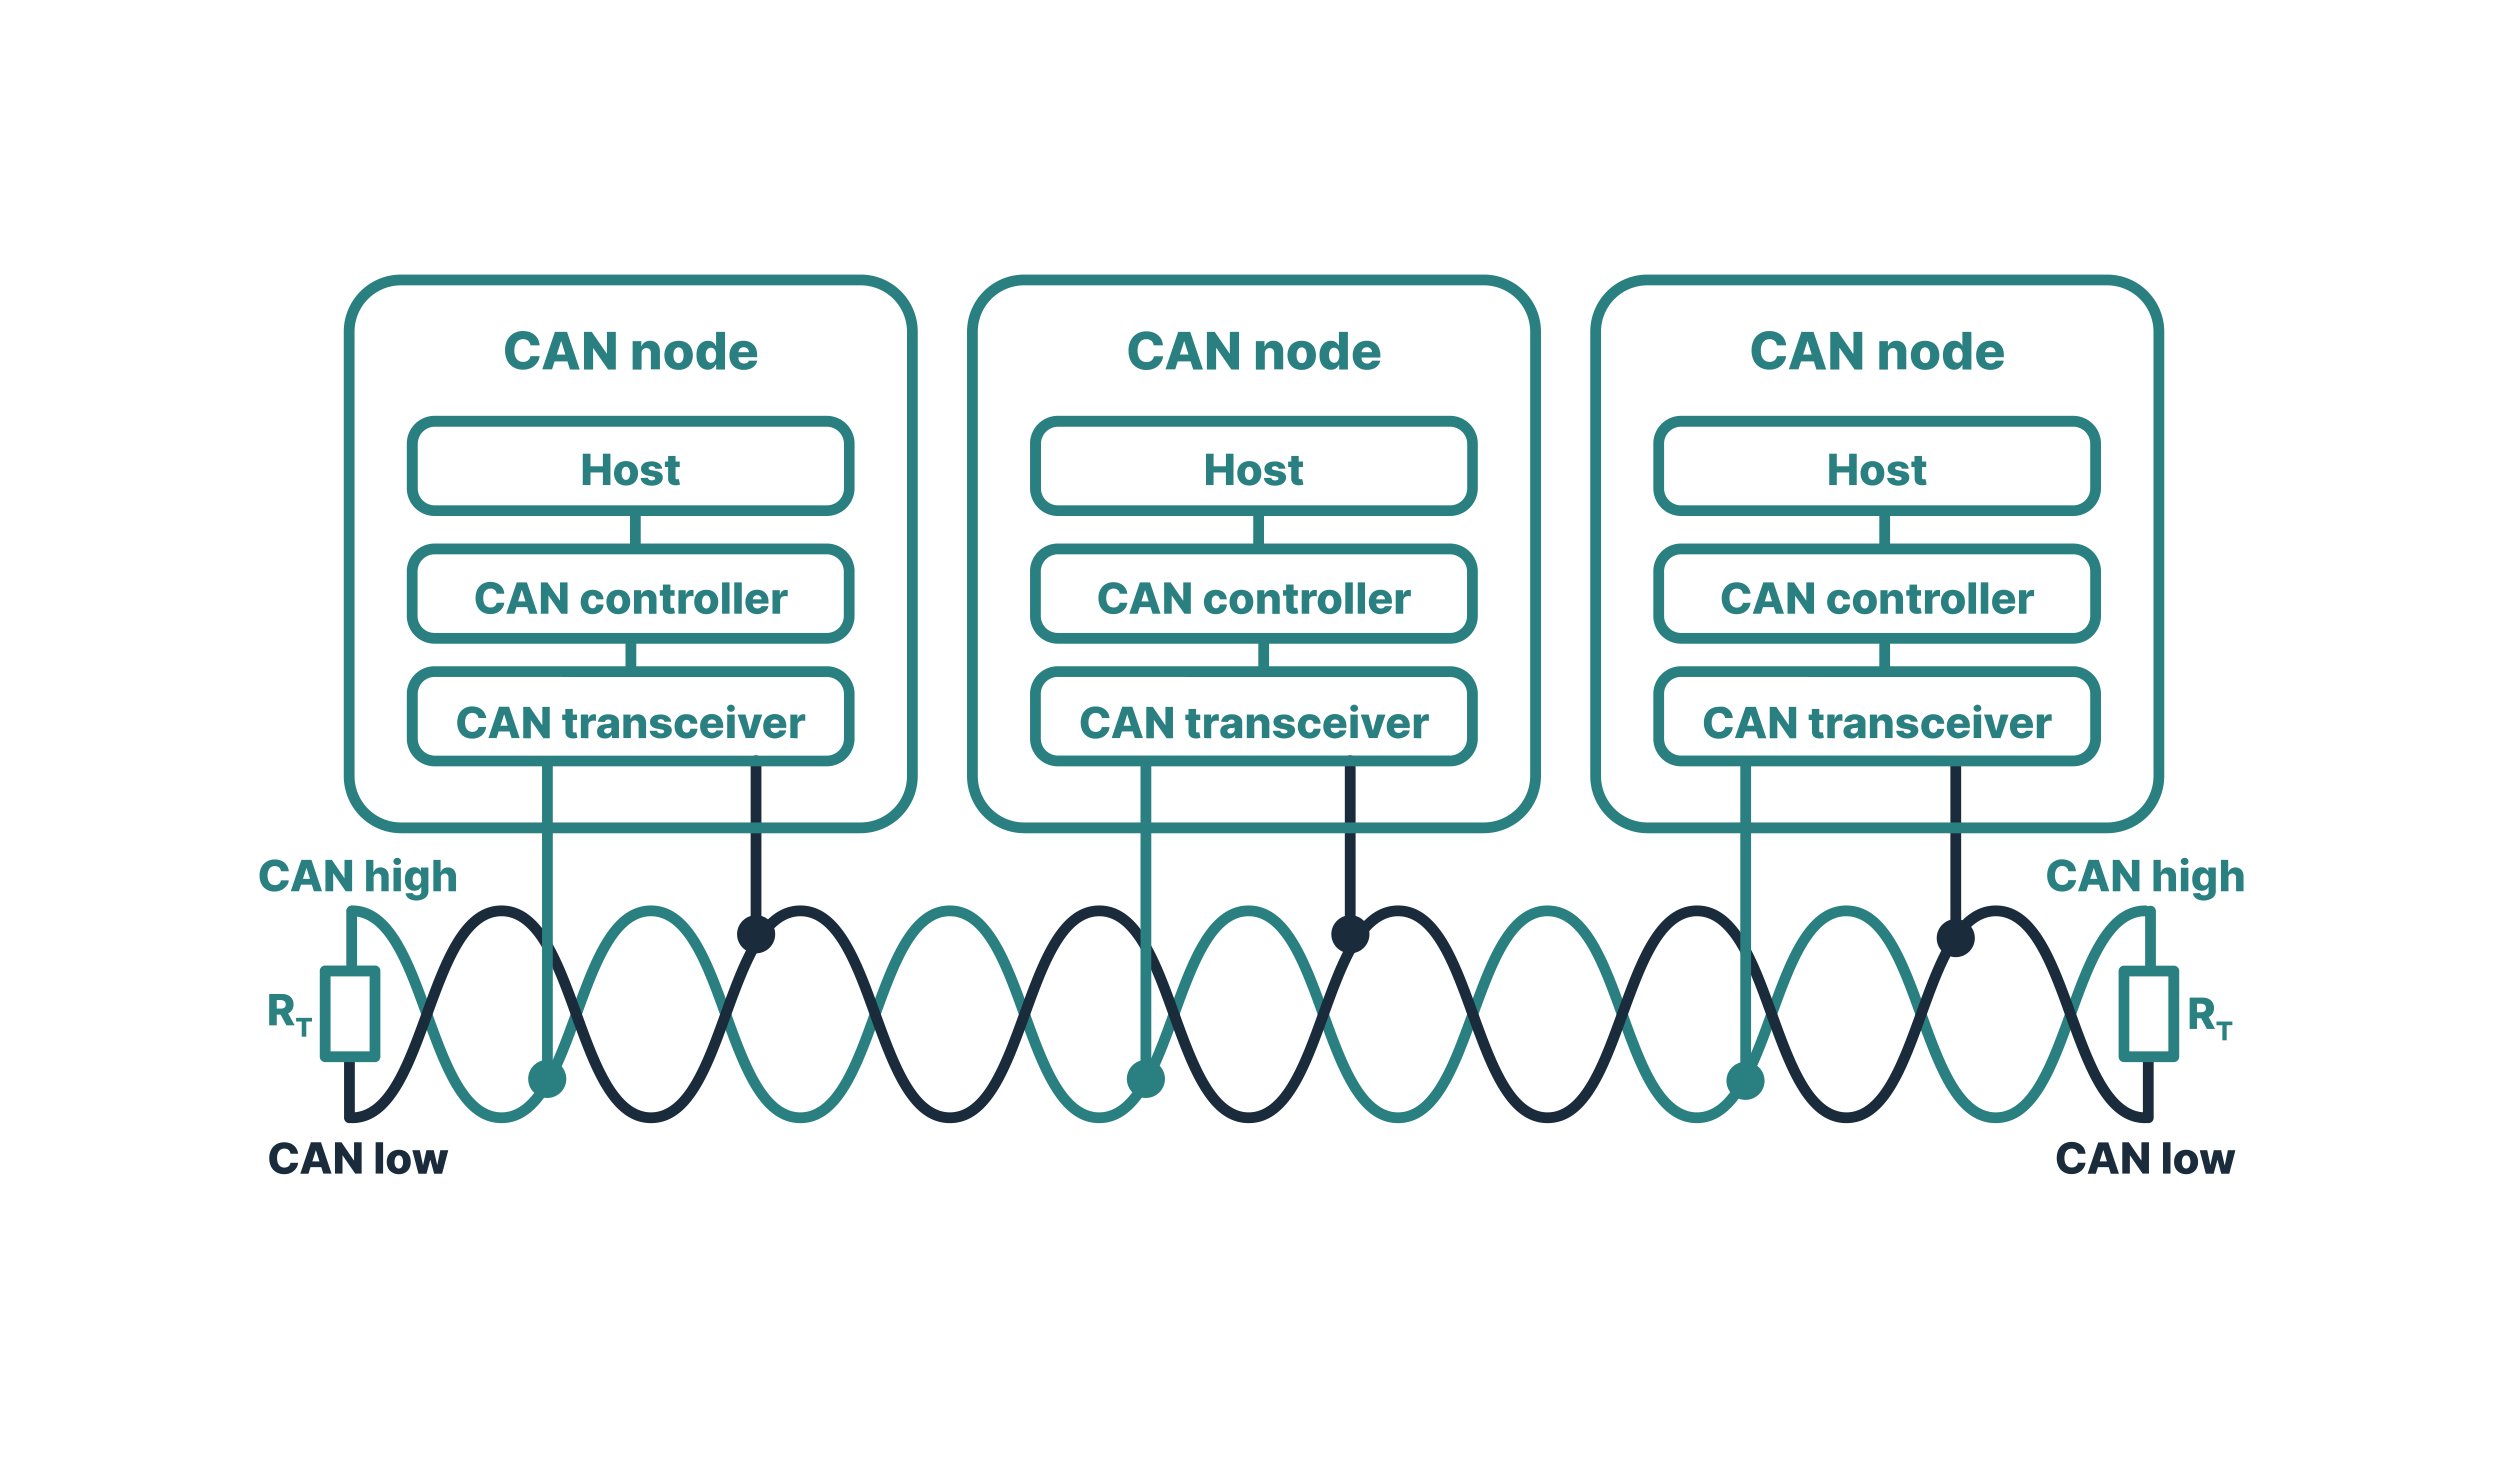 <svg xmlns="http://www.w3.org/2000/svg" viewBox="0 0 580 340"><defs><style>.a{fill:#1a2b3c;}.b{fill:#2a8080;}.c{fill:#2b8080;}</style></defs><path class="a" d="M175.4,218.22a1.25,1.25,0,0,1-1.25-1.25V176.5a1.25,1.25,0,0,1,2.5,0V217A1.25,1.25,0,0,1,175.4,218.22Z"/><path class="a" d="M171,216.75a4.42,4.42,0,1,0,4.42-4.42A4.42,4.42,0,0,0,171,216.75Z"/><path class="a" d="M313.29,218.22A1.25,1.25,0,0,1,312,217V176.5a1.25,1.25,0,0,1,2.5,0V217A1.25,1.25,0,0,1,313.29,218.22Z"/><path class="a" d="M308.87,216.75a4.42,4.42,0,1,0,4.42-4.42A4.42,4.42,0,0,0,308.87,216.75Z"/><path class="a" d="M453.74,219.11a1.25,1.25,0,0,1-1.25-1.25V177.39a1.25,1.25,0,0,1,2.5,0v40.47A1.25,1.25,0,0,1,453.74,219.11Z"/><path class="a" d="M449.32,217.64a4.42,4.42,0,1,0,4.42-4.42A4.42,4.42,0,0,0,449.32,217.64Z"/><path class="b" d="M199.67,193.31H93a13.27,13.27,0,0,1-13.25-13.25V77A13.26,13.26,0,0,1,93,63.7H199.67A13.26,13.26,0,0,1,212.92,77V180.06A13.27,13.27,0,0,1,199.67,193.31ZM93,66.2A10.76,10.76,0,0,0,82.26,77V180.06A10.77,10.77,0,0,0,93,190.81H199.67a10.77,10.77,0,0,0,10.75-10.75V77A10.76,10.76,0,0,0,199.67,66.2Z"/><path class="b" d="M125.19,80.12h-2.13a1.77,1.77,0,0,0-.17-.59,1.43,1.43,0,0,0-.35-.45,1.61,1.61,0,0,0-.51-.29,2,2,0,0,0-.66-.1,1.86,1.86,0,0,0-1.09.31,1.93,1.93,0,0,0-.7.9,3.57,3.57,0,0,0-.25,1.42,3.68,3.68,0,0,0,.25,1.46,2,2,0,0,0,.7.88,1.92,1.92,0,0,0,1.08.3,2.2,2.2,0,0,0,.64-.09,1.42,1.42,0,0,0,.5-.27,1.22,1.22,0,0,0,.36-.42,1.44,1.44,0,0,0,.2-.56h2.13a3,3,0,0,1-.33,1.14,3.61,3.61,0,0,1-.77,1,3.42,3.42,0,0,1-1.18.73,4.34,4.34,0,0,1-1.59.28,4.25,4.25,0,0,1-2.12-.53,3.62,3.62,0,0,1-1.48-1.52,5.09,5.09,0,0,1-.54-2.44,5,5,0,0,1,.55-2.44,3.74,3.74,0,0,1,1.48-1.52,4.26,4.26,0,0,1,2.11-.52,4.6,4.6,0,0,1,1.46.22,3.5,3.5,0,0,1,1.19.64,3.36,3.36,0,0,1,.83,1A3.76,3.76,0,0,1,125.19,80.12Z"/><path class="b" d="M128.07,85.69H125.8L128.74,77h2.81l2.95,8.73h-2.27l-2-6.53h-.07Zm-.31-3.44h4.74v1.6h-4.74Z"/><path class="b" d="M142.87,77v8.73h-1.79l-3.48-5h0v5h-2.11V77h1.81l3.44,5h.07V77Z"/><path class="b" d="M148.85,82v3.74h-2.08V79.14h2v1.2h.07a1.87,1.87,0,0,1,.74-.94,2.23,2.23,0,0,1,1.25-.34,2.32,2.32,0,0,1,1.2.3,2.11,2.11,0,0,1,.79.86,2.67,2.67,0,0,1,.28,1.29v4.18H151V81.92a1.26,1.26,0,0,0-.27-.85,1,1,0,0,0-.78-.31,1.11,1.11,0,0,0-.58.15,1,1,0,0,0-.38.4A1.55,1.55,0,0,0,148.85,82Z"/><path class="b" d="M157.43,85.81a3.56,3.56,0,0,1-1.77-.42,2.88,2.88,0,0,1-1.13-1.19,4.12,4.12,0,0,1,0-3.54,2.86,2.86,0,0,1,1.13-1.18,4,4,0,0,1,3.55,0,2.86,2.86,0,0,1,1.13,1.18,4.12,4.12,0,0,1,0,3.54,2.88,2.88,0,0,1-1.13,1.19A3.58,3.58,0,0,1,157.43,85.81Zm0-1.57a.92.92,0,0,0,.63-.23,1.43,1.43,0,0,0,.4-.64,3.29,3.29,0,0,0,0-1.9,1.33,1.33,0,0,0-.4-.64.88.88,0,0,0-.63-.23,1,1,0,0,0-.66.23,1.41,1.41,0,0,0-.4.64,3.29,3.29,0,0,0,0,1.9,1.53,1.53,0,0,0,.4.64A1,1,0,0,0,157.45,84.24Z"/><path class="b" d="M164.2,85.78a2.39,2.39,0,0,1-1.31-.38,2.52,2.52,0,0,1-.95-1.12,4.29,4.29,0,0,1-.35-1.86,4.35,4.35,0,0,1,.36-1.9,2.65,2.65,0,0,1,1-1.11,2.44,2.44,0,0,1,1.28-.35,2,2,0,0,1,.89.17,1.85,1.85,0,0,1,.6.46,2,2,0,0,1,.36.57h.05V77h2.08v8.73h-2.06V84.62H166a1.93,1.93,0,0,1-.37.57,1.82,1.82,0,0,1-.61.43A2.06,2.06,0,0,1,164.2,85.78Zm.73-1.62a1,1,0,0,0,.64-.22,1.33,1.33,0,0,0,.42-.61,2.78,2.78,0,0,0,.14-.92,2.58,2.58,0,0,0-.14-.92,1.34,1.34,0,0,0-.41-.6,1,1,0,0,0-.65-.21,1,1,0,0,0-.66.22,1.34,1.34,0,0,0-.41.6,2.76,2.76,0,0,0-.14.91,2.53,2.53,0,0,0,.15.92,1.23,1.23,0,0,0,.4.61A1,1,0,0,0,164.93,84.16Z"/><path class="b" d="M172.55,85.81a3.67,3.67,0,0,1-1.77-.41,2.72,2.72,0,0,1-1.14-1.16,3.79,3.79,0,0,1-.4-1.8,3.74,3.74,0,0,1,.4-1.78,2.92,2.92,0,0,1,1.13-1.18,3.37,3.37,0,0,1,1.72-.42,3.68,3.68,0,0,1,1.27.21,2.83,2.83,0,0,1,1,.65,2.79,2.79,0,0,1,.65,1,3.93,3.93,0,0,1,.24,1.43v.52H170V81.71h3.75a1.3,1.3,0,0,0-.16-.6,1,1,0,0,0-.42-.4,1.32,1.32,0,0,0-1.24,0,1.18,1.18,0,0,0-.44.42,1.31,1.31,0,0,0-.17.6V83a1.54,1.54,0,0,0,.16.7,1.13,1.13,0,0,0,.45.47,1.36,1.36,0,0,0,.69.17,1.59,1.59,0,0,0,.5-.08,1.09,1.09,0,0,0,.39-.23.88.88,0,0,0,.24-.36l1.91,0a2.27,2.27,0,0,1-.52,1.12,2.7,2.7,0,0,1-1.05.74A4.15,4.15,0,0,1,172.55,85.81Z"/><path class="b" d="M117,137.75h-1.78a1.53,1.53,0,0,0-.14-.5,1.3,1.3,0,0,0-.72-.61,1.63,1.63,0,0,0-.55-.09,1.6,1.6,0,0,0-.91.26,1.67,1.67,0,0,0-.59.75,3.22,3.22,0,0,0-.2,1.19,3.09,3.09,0,0,0,.21,1.21,1.54,1.54,0,0,0,.58.73,1.58,1.58,0,0,0,.9.25,1.79,1.79,0,0,0,.53-.07,1.4,1.4,0,0,0,.42-.22,1.15,1.15,0,0,0,.31-.35,1.74,1.74,0,0,0,.16-.47H117a2.79,2.79,0,0,1-.28.95,3.07,3.07,0,0,1-1.63,1.47,3.64,3.64,0,0,1-1.33.22,3.56,3.56,0,0,1-1.76-.43,3.14,3.14,0,0,1-1.23-1.27,4.83,4.83,0,0,1,0-4.07,3.23,3.23,0,0,1,1.24-1.27,3.69,3.69,0,0,1,1.75-.43,4.06,4.06,0,0,1,1.23.18,3,3,0,0,1,1,.54,2.75,2.75,0,0,1,.7.85A3.47,3.47,0,0,1,117,137.75Z"/><path class="b" d="M119.34,142.38h-1.89l2.45-7.27h2.34l2.46,7.27h-1.89l-1.71-5.44H121Zm-.25-2.86h4v1.34h-4Z"/><path class="b" d="M131.67,135.11v7.27h-1.49l-2.89-4.19h-.05v4.19h-1.76v-7.27H127l2.86,4.19h.06v-4.19Z"/><path class="b" d="M137.47,142.49a2.9,2.9,0,0,1-1.48-.36,2.42,2.42,0,0,1-.94-1,3.44,3.44,0,0,1,0-2.94,2.45,2.45,0,0,1,.95-1,3,3,0,0,1,1.47-.35,3.05,3.05,0,0,1,1.32.27,2.13,2.13,0,0,1,.88.77,2.28,2.28,0,0,1,.33,1.17h-1.62a1.08,1.08,0,0,0-.28-.65.9.9,0,0,0-1.14-.07,1.07,1.07,0,0,0-.35.49,2.62,2.62,0,0,0,0,1.63,1,1,0,0,0,.35.5.88.88,0,0,0,.53.17.85.85,0,0,0,.43-.1.84.84,0,0,0,.31-.31,1.13,1.13,0,0,0,.15-.48H140a2.32,2.32,0,0,1-.33,1.17,2.15,2.15,0,0,1-.87.79A3,3,0,0,1,137.47,142.49Z"/><path class="b" d="M143.44,142.49a2.86,2.86,0,0,1-1.47-.36,2.36,2.36,0,0,1-.95-1,3.19,3.19,0,0,1-.33-1.48,3.12,3.12,0,0,1,.33-1.47,2.45,2.45,0,0,1,.95-1,3,3,0,0,1,1.47-.35,3,3,0,0,1,1.48.35,2.42,2.42,0,0,1,.94,1,3,3,0,0,1,.34,1.47,3.08,3.08,0,0,1-.34,1.48,2.34,2.34,0,0,1-.94,1A2.9,2.9,0,0,1,143.44,142.49Zm0-1.31a.76.76,0,0,0,.53-.2,1.05,1.05,0,0,0,.33-.53,2.39,2.39,0,0,0,.12-.79,2.34,2.34,0,0,0-.12-.79,1.13,1.13,0,0,0-.33-.54.8.8,0,0,0-.53-.19.83.83,0,0,0-.54.19,1.22,1.22,0,0,0-.34.54,2.34,2.34,0,0,0-.12.79,2.39,2.39,0,0,0,.12.79,1.13,1.13,0,0,0,.34.53A.78.78,0,0,0,143.45,141.18Z"/><path class="b" d="M148.82,139.27v3.11h-1.73v-5.45h1.65v1h.06a1.57,1.57,0,0,1,.62-.79,2.06,2.06,0,0,1,2,0,1.81,1.81,0,0,1,.66.71,2.32,2.32,0,0,1,.23,1.08v3.47h-1.74v-3.13a1,1,0,0,0-.22-.71.84.84,0,0,0-.65-.26,1,1,0,0,0-.48.12.75.75,0,0,0-.32.34A1.22,1.22,0,0,0,148.82,139.27Z"/><path class="b" d="M156.51,136.93v1.28h-3.44v-1.28Zm-2.72-1.31h1.74v5a.53.53,0,0,0,.05.26.24.24,0,0,0,.15.13.55.55,0,0,0,.24,0h.21l.17,0,.26,1.26-.35.08a2.63,2.63,0,0,1-.54.07,2.6,2.6,0,0,1-1.05-.14,1.37,1.37,0,0,1-.66-.54,1.63,1.63,0,0,1-.22-.92Z"/><path class="b" d="M157.4,142.38v-5.45h1.68v1h.06a1.43,1.43,0,0,1,.49-.8,1.19,1.19,0,0,1,.78-.27l.25,0,.24,0v1.51a1.68,1.68,0,0,0-.33-.07l-.35,0a1.16,1.16,0,0,0-.56.14,1.09,1.09,0,0,0-.39.38,1.15,1.15,0,0,0-.14.57v3Z"/><path class="b" d="M163.87,142.49a2.86,2.86,0,0,1-1.47-.36,2.3,2.3,0,0,1-1-1,3.2,3.2,0,0,1-.34-1.48,3.13,3.13,0,0,1,.34-1.47,2.38,2.38,0,0,1,1-1,3,3,0,0,1,1.47-.35,3,3,0,0,1,1.48.35,2.42,2.42,0,0,1,.94,1,3,3,0,0,1,.34,1.47,3.08,3.08,0,0,1-.34,1.48,2.34,2.34,0,0,1-.94,1A2.9,2.9,0,0,1,163.87,142.49Zm0-1.31a.76.76,0,0,0,.53-.2,1.12,1.12,0,0,0,.33-.53,2.39,2.39,0,0,0,.12-.79,2.34,2.34,0,0,0-.12-.79,1.21,1.21,0,0,0-.33-.54.8.8,0,0,0-.53-.19.83.83,0,0,0-.54.19,1.22,1.22,0,0,0-.34.54,2.34,2.34,0,0,0-.12.79,2.39,2.39,0,0,0,.12.79,1.13,1.13,0,0,0,.34.53A.78.78,0,0,0,163.88,141.18Z"/><path class="b" d="M169.25,135.11v7.27h-1.73v-7.27Z"/><path class="b" d="M172.09,135.11v7.27h-1.74v-7.27Z"/><path class="b" d="M175.74,142.49a3.07,3.07,0,0,1-1.47-.34,2.36,2.36,0,0,1-1-1,3.19,3.19,0,0,1-.33-1.5,3,3,0,0,1,.34-1.48,2.42,2.42,0,0,1,.94-1,2.83,2.83,0,0,1,1.43-.35,3,3,0,0,1,1.06.18,2.25,2.25,0,0,1,.84.54,2.54,2.54,0,0,1,.55.87,3.38,3.38,0,0,1,.19,1.19v.44h-4.74v-1h3.12a.93.93,0,0,0-.13-.5,1,1,0,0,0-.35-.34,1,1,0,0,0-.51-.12,1,1,0,0,0-.52.13,1,1,0,0,0-.36.35,1.08,1.08,0,0,0-.15.5v1a1.25,1.25,0,0,0,.14.59.9.9,0,0,0,.37.38,1,1,0,0,0,.57.14,1.33,1.33,0,0,0,.42-.06.89.89,0,0,0,.33-.19.79.79,0,0,0,.2-.3l1.59,0a1.9,1.9,0,0,1-.43.93,2.26,2.26,0,0,1-.88.62A3.46,3.46,0,0,1,175.74,142.49Z"/><path class="b" d="M179.22,142.38v-5.45h1.69v1H181a1.47,1.47,0,0,1,.48-.8,1.24,1.24,0,0,1,.79-.27l.25,0,.23,0v1.51a1.73,1.73,0,0,0-.32-.07l-.36,0a1.12,1.12,0,0,0-.55.14,1,1,0,0,0-.39.38,1,1,0,0,0-.14.57v3Z"/><path class="b" d="M112.81,166.59H111a1.87,1.87,0,0,0-.15-.49,1.2,1.2,0,0,0-.29-.38,1.37,1.37,0,0,0-.43-.24,1.8,1.8,0,0,0-.54-.08,1.57,1.57,0,0,0-.91.26,1.6,1.6,0,0,0-.59.75,3,3,0,0,0-.2,1.19,3.29,3.29,0,0,0,.2,1.21,1.61,1.61,0,0,0,.59.73,1.56,1.56,0,0,0,.9.25,2.19,2.19,0,0,0,.53-.07,1.4,1.4,0,0,0,.42-.22,1.4,1.4,0,0,0,.47-.83h1.77a2.64,2.64,0,0,1-.28,1,3,3,0,0,1-.63.85,2.91,2.91,0,0,1-1,.61,3.67,3.67,0,0,1-1.33.23,3.57,3.57,0,0,1-1.77-.43,3.2,3.2,0,0,1-1.23-1.27,4.78,4.78,0,0,1,0-4.07,3.16,3.16,0,0,1,1.24-1.27,3.52,3.52,0,0,1,1.75-.43,4,4,0,0,1,1.22.18,2.94,2.94,0,0,1,1,.53,2.91,2.91,0,0,1,.69.86A3.07,3.07,0,0,1,112.81,166.59Z"/><path class="b" d="M115.21,171.23h-1.89l2.45-7.27h2.34l2.46,7.27h-1.89L117,165.79h-.06Zm-.26-2.86h4v1.33h-4Z"/><path class="b" d="M127.54,164v7.27h-1.49l-2.9-4.2h0v4.2h-1.76V164h1.51l2.86,4.19h.06V164Z"/><path class="b" d="M133.87,165.78v1.28h-3.44v-1.28Zm-2.72-1.31h1.74v5.05a.47.47,0,0,0,.05.25.26.26,0,0,0,.15.14.61.61,0,0,0,.24,0,.82.82,0,0,0,.21,0l.17,0,.26,1.25-.35.09a2.63,2.63,0,0,1-.54.07,2.55,2.55,0,0,1-1-.14,1.44,1.44,0,0,1-.67-.54,1.74,1.74,0,0,1-.22-.92Z"/><path class="b" d="M134.76,171.23v-5.45h1.69v1h.05a1.43,1.43,0,0,1,.49-.8,1.21,1.21,0,0,1,.78-.27l.25,0a.85.85,0,0,1,.24.05v1.51a1.18,1.18,0,0,0-.32-.07l-.36,0a1.16,1.16,0,0,0-.56.14,1,1,0,0,0-.38.38,1,1,0,0,0-.14.57v3Z"/><path class="b" d="M140.3,171.32a2.22,2.22,0,0,1-.92-.17,1.51,1.51,0,0,1-.64-.53,1.9,1.9,0,0,1-.07-1.67,1.28,1.28,0,0,1,.44-.51,2,2,0,0,1,.64-.29,4,4,0,0,1,.79-.14l.75-.09a1.08,1.08,0,0,0,.41-.14.28.28,0,0,0,.13-.26h0a.5.5,0,0,0-.19-.43.79.79,0,0,0-.51-.15.92.92,0,0,0-.55.15.68.68,0,0,0-.27.42l-1.6-.06a1.9,1.9,0,0,1,.37-.89,2,2,0,0,1,.82-.62,3.11,3.11,0,0,1,1.25-.22,3.66,3.66,0,0,1,1,.12,2.59,2.59,0,0,1,.77.35,1.81,1.81,0,0,1,.5.57,1.65,1.65,0,0,1,.18.77v3.71h-1.63v-.76h0a1.6,1.6,0,0,1-.38.47,1.55,1.55,0,0,1-.52.29A2.5,2.5,0,0,1,140.3,171.32Zm.54-1.13a1,1,0,0,0,.5-.12.9.9,0,0,0,.36-.31.82.82,0,0,0,.14-.47v-.52l-.18.08-.23.06-.26,0-.25,0a1.83,1.83,0,0,0-.41.12.67.67,0,0,0-.27.22.54.54,0,0,0,.11.72A.81.81,0,0,0,140.84,170.19Z"/><path class="b" d="M146.36,168.12v3.11h-1.74v-5.45h1.65v1h.06A1.53,1.53,0,0,1,147,166a1.86,1.86,0,0,1,1-.28,1.9,1.9,0,0,1,1,.25,1.77,1.77,0,0,1,.66.72,2.31,2.31,0,0,1,.23,1.07v3.48h-1.73V168.1a1,1,0,0,0-.23-.71.84.84,0,0,0-.65-.26,1,1,0,0,0-.48.12.81.81,0,0,0-.32.34A1.19,1.19,0,0,0,146.36,168.12Z"/><path class="b" d="M155.72,167.44l-1.59,0a.59.59,0,0,0-.14-.3.67.67,0,0,0-.28-.21,1,1,0,0,0-.41-.07,1,1,0,0,0-.51.12.36.36,0,0,0-.21.32.35.35,0,0,0,.13.28,1.1,1.1,0,0,0,.48.19l1.05.2a2.42,2.42,0,0,1,1.22.52,1.24,1.24,0,0,1,.4.95,1.53,1.53,0,0,1-.33,1,2.18,2.18,0,0,1-.9.65,3.51,3.51,0,0,1-1.3.22,3.12,3.12,0,0,1-1.84-.48,1.76,1.76,0,0,1-.77-1.29l1.72,0a.61.61,0,0,0,.29.45,1,1,0,0,0,.61.16,1.08,1.08,0,0,0,.54-.12.39.39,0,0,0,.21-.33.33.33,0,0,0-.16-.3,1.56,1.56,0,0,0-.5-.18l-1-.18a2.2,2.2,0,0,1-1.22-.55,1.39,1.39,0,0,1-.4-1,1.47,1.47,0,0,1,.29-.93,1.9,1.9,0,0,1,.84-.6,3.55,3.55,0,0,1,1.28-.2,2.93,2.93,0,0,1,1.75.46A1.66,1.66,0,0,1,155.72,167.44Z"/><path class="b" d="M159.26,171.33a2.87,2.87,0,0,1-1.48-.35,2.45,2.45,0,0,1-.95-1,3.44,3.44,0,0,1,0-2.94,2.45,2.45,0,0,1,.95-1,2.86,2.86,0,0,1,1.47-.35,3,3,0,0,1,1.32.27,2.07,2.07,0,0,1,.88.77,2.15,2.15,0,0,1,.34,1.17h-1.62a1.12,1.12,0,0,0-.29-.66.9.9,0,0,0-1.13-.06,1,1,0,0,0-.35.49,2.62,2.62,0,0,0,0,1.63,1,1,0,0,0,.35.5.88.88,0,0,0,.53.17,1,1,0,0,0,.43-.1.81.81,0,0,0,.3-.31,1.13,1.13,0,0,0,.16-.49h1.62a2.37,2.37,0,0,1-.34,1.18,2,2,0,0,1-.87.79A3,3,0,0,1,159.26,171.33Z"/><path class="b" d="M165.23,171.33a3,3,0,0,1-1.47-.34,2.23,2.23,0,0,1-1-1,3.19,3.19,0,0,1-.33-1.5,3,3,0,0,1,.34-1.48,2.31,2.31,0,0,1,.94-1,2.73,2.73,0,0,1,1.43-.35,3,3,0,0,1,1.06.18,2.45,2.45,0,0,1,.84.53,2.51,2.51,0,0,1,.54.88,3.37,3.37,0,0,1,.2,1.19v.43h-4.74v-1h3.12a.92.92,0,0,0-.13-.49.88.88,0,0,0-.35-.34,1.07,1.07,0,0,0-.51-.12,1,1,0,0,0-.88.48,1.08,1.08,0,0,0-.15.5v1a1.31,1.31,0,0,0,.13.58,1,1,0,0,0,.38.39,1.15,1.15,0,0,0,.57.14,1.33,1.33,0,0,0,.42-.06,1.19,1.19,0,0,0,.33-.19,1,1,0,0,0,.2-.31l1.59,0a1.9,1.9,0,0,1-.43.93,2.26,2.26,0,0,1-.88.62A3.47,3.47,0,0,1,165.23,171.33Z"/><path class="b" d="M169.58,165.14a.92.92,0,0,1-.63-.24.79.79,0,0,1-.26-.59.77.77,0,0,1,.26-.58.88.88,0,0,1,.63-.25.85.85,0,0,1,.63.25.77.77,0,0,1,.26.58.79.79,0,0,1-.26.59A.88.88,0,0,1,169.58,165.14Zm-.87,6.09v-5.45h1.74v5.45Z"/><path class="b" d="M176.84,165.78,175,171.23h-2l-1.87-5.45h1.83l1,3.75H174l1-3.75Z"/><path class="b" d="M179.88,171.33a3,3,0,0,1-1.48-.34,2.26,2.26,0,0,1-1-1,3.19,3.19,0,0,1-.33-1.5,3.14,3.14,0,0,1,.33-1.48,2.37,2.37,0,0,1,.94-1,2.76,2.76,0,0,1,1.43-.35,3,3,0,0,1,1.07.18,2.32,2.32,0,0,1,.83.53,2.4,2.4,0,0,1,.55.88,3.38,3.38,0,0,1,.19,1.19v.43h-4.74v-1h3.13a.93.93,0,0,0-.48-.83,1.07,1.07,0,0,0-.51-.12,1,1,0,0,0-.52.13,1,1,0,0,0-.51.85v1a1.18,1.18,0,0,0,.13.58.93.93,0,0,0,.37.39,1.16,1.16,0,0,0,.58.14,1.42,1.42,0,0,0,.42-.06,1.13,1.13,0,0,0,.32-.19.72.72,0,0,0,.2-.31l1.6,0a1.92,1.92,0,0,1-.44.93,2.19,2.19,0,0,1-.88.62A3.45,3.45,0,0,1,179.88,171.33Z"/><path class="b" d="M183.36,171.23v-5.45H185v1h.06a1.43,1.43,0,0,1,.49-.8,1.19,1.19,0,0,1,.78-.27l.25,0a1,1,0,0,1,.24.05v1.51a1.26,1.26,0,0,0-.33-.07l-.36,0a1.12,1.12,0,0,0-.55.14,1,1,0,0,0-.39.38,1.15,1.15,0,0,0-.14.57v3Z"/><path class="b" d="M135.2,112.53v-7.27H137v2.92h2.87v-2.92h1.75v7.27h-1.75v-2.92H137v2.92Z"/><path class="b" d="M145.22,112.64a2.92,2.92,0,0,1-1.48-.36,2.34,2.34,0,0,1-.94-1,3.19,3.19,0,0,1-.34-1.47,3.14,3.14,0,0,1,.34-1.48,2.42,2.42,0,0,1,.94-1,3.3,3.3,0,0,1,3,0,2.42,2.42,0,0,1,.94,1,3,3,0,0,1,.34,1.48,3.07,3.07,0,0,1-.34,1.47,2.34,2.34,0,0,1-.94,1A2.92,2.92,0,0,1,145.22,112.64Zm0-1.31a.8.8,0,0,0,.53-.19,1.21,1.21,0,0,0,.33-.54,2.34,2.34,0,0,0,.12-.79,2.39,2.39,0,0,0-.12-.79,1.12,1.12,0,0,0-.33-.53.76.76,0,0,0-.53-.2.78.78,0,0,0-.54.2,1.13,1.13,0,0,0-.34.53,2.39,2.39,0,0,0-.12.79,2.34,2.34,0,0,0,.12.79,1.22,1.22,0,0,0,.34.54A.83.83,0,0,0,145.23,111.33Z"/><path class="b" d="M153.63,108.75l-1.59,0a.68.68,0,0,0-.14-.31.94.94,0,0,0-.29-.21,1,1,0,0,0-.4-.07,1.08,1.08,0,0,0-.52.12.34.34,0,0,0-.2.33.31.31,0,0,0,.13.27,1.05,1.05,0,0,0,.47.19l1.06.2a2.47,2.47,0,0,1,1.21.52,1.22,1.22,0,0,1,.4,1,1.5,1.5,0,0,1-.33,1,2.13,2.13,0,0,1-.89.65,3.54,3.54,0,0,1-1.3.23,3.15,3.15,0,0,1-1.85-.48,1.78,1.78,0,0,1-.76-1.29l1.71-.05a.7.7,0,0,0,.3.46,1.3,1.3,0,0,0,1.15,0A.37.37,0,0,0,152,111a.38.38,0,0,0-.16-.3,1.44,1.44,0,0,0-.5-.17l-1-.18a2.28,2.28,0,0,1-1.22-.56,1.38,1.38,0,0,1-.4-1,1.49,1.49,0,0,1,.3-.94,1.81,1.81,0,0,1,.83-.6,3.84,3.84,0,0,1,1.29-.2,2.9,2.9,0,0,1,1.74.46A1.69,1.69,0,0,1,153.63,108.75Z"/><path class="b" d="M157.7,107.08v1.28h-3.45v-1.28ZM155,105.77h1.73v5a.63.63,0,0,0,0,.26.4.4,0,0,0,.15.14.86.86,0,0,0,.24,0l.21,0,.17,0,.26,1.26-.35.09a3.54,3.54,0,0,1-.53.06,2.6,2.6,0,0,1-1-.14,1.37,1.37,0,0,1-.66-.54A1.55,1.55,0,0,1,155,111Z"/><path class="b" d="M191.82,119.71h-91a6.44,6.44,0,0,1-6.44-6.43V102.91a6.45,6.45,0,0,1,6.44-6.44h91a6.45,6.45,0,0,1,6.44,6.44v10.37A6.44,6.44,0,0,1,191.82,119.71ZM100.86,99a4,4,0,0,0-3.94,3.94v10.37a3.94,3.94,0,0,0,3.94,3.93h91a3.94,3.94,0,0,0,3.94-3.93V102.91A4,4,0,0,0,191.82,99Z"/><path class="b" d="M191.82,149.34h-91a6.44,6.44,0,0,1-6.44-6.43V132.54a6.45,6.45,0,0,1,6.44-6.44h91a6.45,6.45,0,0,1,6.44,6.44v10.37A6.44,6.44,0,0,1,191.82,149.34Zm-91-20.74a4,4,0,0,0-3.94,3.94v10.37a3.94,3.94,0,0,0,3.94,3.93h91a3.94,3.94,0,0,0,3.94-3.93V132.54a4,4,0,0,0-3.94-3.94Z"/><path class="b" d="M191.82,177.79h-91a6.45,6.45,0,0,1-6.44-6.44V161a6.44,6.44,0,0,1,6.44-6.43h91a6.44,6.44,0,0,1,6.44,6.43v10.37A6.45,6.45,0,0,1,191.82,177.79Zm-91-20.74A3.94,3.94,0,0,0,96.92,161v10.37a4,4,0,0,0,3.94,3.94h91a4,4,0,0,0,3.94-3.94V161a3.94,3.94,0,0,0-3.94-3.93Z"/><path class="b" d="M147.4,128.27a1.25,1.25,0,0,1-1.25-1.25V118.8a1.25,1.25,0,1,1,2.5,0V127A1.25,1.25,0,0,1,147.4,128.27Z"/><path class="b" d="M146.37,156.86a1.25,1.25,0,0,1-1.25-1.25v-6.5a1.25,1.25,0,0,1,2.5,0v6.5A1.25,1.25,0,0,1,146.37,156.86Z"/><path class="b" d="M344.26,193.31H237.6a13.27,13.27,0,0,1-13.25-13.25V77A13.26,13.26,0,0,1,237.6,63.7H344.26A13.26,13.26,0,0,1,357.51,77V180.06A13.27,13.27,0,0,1,344.26,193.31ZM237.6,66.2A10.76,10.76,0,0,0,226.85,77V180.06a10.77,10.77,0,0,0,10.75,10.75H344.26A10.77,10.77,0,0,0,355,180.06V77A10.76,10.76,0,0,0,344.26,66.2Z"/><path class="b" d="M269.79,80.12h-2.13a1.77,1.77,0,0,0-.18-.59,1.3,1.3,0,0,0-.35-.45,1.42,1.42,0,0,0-.51-.29,2,2,0,0,0-.66-.1,1.89,1.89,0,0,0-1.09.31,2,2,0,0,0-.7.9,3.57,3.57,0,0,0-.25,1.42,3.86,3.86,0,0,0,.25,1.46A1.84,1.84,0,0,0,266,84a2.15,2.15,0,0,0,.64-.09,1.56,1.56,0,0,0,.51-.27,1.48,1.48,0,0,0,.36-.42,1.85,1.85,0,0,0,.2-.56h2.13a3.18,3.18,0,0,1-.34,1.14,3.5,3.5,0,0,1-1.95,1.76,4.34,4.34,0,0,1-1.59.28,4.25,4.25,0,0,1-2.12-.53,3.68,3.68,0,0,1-1.48-1.52,5.09,5.09,0,0,1-.54-2.44,5,5,0,0,1,.55-2.44,3.76,3.76,0,0,1,1.49-1.52,4.19,4.19,0,0,1,2.1-.52,4.52,4.52,0,0,1,1.46.22,3.5,3.5,0,0,1,1.19.64,3.22,3.22,0,0,1,.83,1A3.76,3.76,0,0,1,269.79,80.12Z"/><path class="b" d="M272.66,85.69h-2.27L273.34,77h2.8l2.95,8.73h-2.27l-2.05-6.53h-.07Zm-.3-3.44h4.73v1.6h-4.73Z"/><path class="b" d="M287.46,77v8.73h-1.79l-3.47-5h-.06v5H280V77h1.82l3.43,5h.07V77Z"/><path class="b" d="M293.44,82v3.74h-2.08V79.14h2v1.2h.08a1.82,1.82,0,0,1,.74-.94,2.21,2.21,0,0,1,1.25-.34,2.32,2.32,0,0,1,1.2.3,2.26,2.26,0,0,1,.79.86,2.79,2.79,0,0,1,.28,1.29v4.18h-2.09V81.92a1.21,1.21,0,0,0-.27-.85,1,1,0,0,0-.78-.31,1.08,1.08,0,0,0-.57.15.94.94,0,0,0-.39.4A1.55,1.55,0,0,0,293.44,82Z"/><path class="b" d="M302,85.81a3.51,3.51,0,0,1-1.77-.42,2.84,2.84,0,0,1-1.14-1.19,4.12,4.12,0,0,1,0-3.54,2.82,2.82,0,0,1,1.14-1.18,3.94,3.94,0,0,1,3.54,0,2.94,2.94,0,0,1,1.14,1.18,4.21,4.21,0,0,1,0,3.54,3,3,0,0,1-1.14,1.19A3.54,3.54,0,0,1,302,85.81Zm0-1.57a1,1,0,0,0,.64-.23,1.51,1.51,0,0,0,.39-.64,3.29,3.29,0,0,0,0-1.9,1.4,1.4,0,0,0-.39-.64,1,1,0,0,0-1.29,0,1.34,1.34,0,0,0-.41.64,3.29,3.29,0,0,0,0,1.9,1.45,1.45,0,0,0,.41.64A1,1,0,0,0,302,84.24Z"/><path class="b" d="M308.8,85.78a2.4,2.4,0,0,1-1.32-.38,2.58,2.58,0,0,1-1-1.12,4.44,4.44,0,0,1-.35-1.86,4.2,4.2,0,0,1,.37-1.9,2.52,2.52,0,0,1,1-1.11,2.4,2.4,0,0,1,1.28-.35,2,2,0,0,1,.88.17,1.85,1.85,0,0,1,.6.46,2.22,2.22,0,0,1,.37.57h0V77h2.08v8.73H310.7V84.62h-.06a2,2,0,0,1-.38.57,1.72,1.72,0,0,1-.61.43A2,2,0,0,1,308.8,85.78Zm.72-1.62a1,1,0,0,0,.65-.22,1.32,1.32,0,0,0,.41-.61,2.53,2.53,0,0,0,.15-.92,2.57,2.57,0,0,0-.15-.92,1.26,1.26,0,0,0-.41-.6,1,1,0,0,0-.65-.21,1,1,0,0,0-.66.22,1.25,1.25,0,0,0-.4.6,3.06,3.06,0,0,0,0,1.83,1.25,1.25,0,0,0,.41.61A1,1,0,0,0,309.52,84.16Z"/><path class="b" d="M317.14,85.81a3.67,3.67,0,0,1-1.77-.41,2.83,2.83,0,0,1-1.14-1.16,3.79,3.79,0,0,1-.4-1.8,3.74,3.74,0,0,1,.4-1.78,3,3,0,0,1,1.13-1.18,3.4,3.4,0,0,1,1.72-.42,3.78,3.78,0,0,1,1.28.21A2.78,2.78,0,0,1,320,81a3.93,3.93,0,0,1,.24,1.43v.52h-5.69V81.71h3.75a1.1,1.1,0,0,0-.16-.6,1,1,0,0,0-.42-.4,1.2,1.2,0,0,0-.61-.15,1.23,1.23,0,0,0-.63.16,1.09,1.09,0,0,0-.43.42,1.11,1.11,0,0,0-.17.6V83a1.54,1.54,0,0,0,.15.7,1.2,1.2,0,0,0,.45.47,1.36,1.36,0,0,0,.69.17,1.54,1.54,0,0,0,.5-.08,1.09,1.09,0,0,0,.39-.23.88.88,0,0,0,.24-.36l1.92,0a2.46,2.46,0,0,1-.52,1.12,2.66,2.66,0,0,1-1.06.74A4.12,4.12,0,0,1,317.14,85.81Z"/><path class="b" d="M261.54,137.75h-1.78a1.53,1.53,0,0,0-.14-.5,1.19,1.19,0,0,0-.29-.37,1.14,1.14,0,0,0-.43-.24,1.72,1.72,0,0,0-1.46.17,1.59,1.59,0,0,0-.58.75,3,3,0,0,0-.21,1.19,3.09,3.09,0,0,0,.21,1.21,1.5,1.5,0,0,0,.59.73,1.55,1.55,0,0,0,.89.25,1.74,1.74,0,0,0,.53-.07,1.59,1.59,0,0,0,.43-.22,1.27,1.27,0,0,0,.3-.35,1.45,1.45,0,0,0,.16-.47h1.78a2.59,2.59,0,0,1-.28.95,2.88,2.88,0,0,1-.64.85,3.15,3.15,0,0,1-1,.62,3.67,3.67,0,0,1-1.33.22,3.57,3.57,0,0,1-1.77-.43,3.14,3.14,0,0,1-1.23-1.27,4.26,4.26,0,0,1-.45-2,4.16,4.16,0,0,1,.46-2,3.16,3.16,0,0,1,1.24-1.27,3.63,3.63,0,0,1,1.75-.43,4,4,0,0,1,1.22.18,3.17,3.17,0,0,1,1,.54,2.87,2.87,0,0,1,.69.85A3.07,3.07,0,0,1,261.54,137.75Z"/><path class="b" d="M263.93,142.38H262l2.46-7.27h2.34l2.45,7.27H267.4l-1.71-5.44h-.05Zm-.25-2.86h3.95v1.34h-3.95Z"/><path class="b" d="M276.27,135.11v7.27h-1.5l-2.89-4.19h-.05v4.19h-1.75v-7.27h1.51l2.86,4.19h.06v-4.19Z"/><path class="b" d="M282.06,142.49a2.86,2.86,0,0,1-1.47-.36,2.38,2.38,0,0,1-.95-1,3.44,3.44,0,0,1,0-2.94,2.45,2.45,0,0,1,.95-1,3,3,0,0,1,1.47-.35,3.05,3.05,0,0,1,1.32.27,2.07,2.07,0,0,1,.88.77,2.39,2.39,0,0,1,.34,1.17H283a1,1,0,0,0-.28-.65.89.89,0,0,0-1.13-.07,1.09,1.09,0,0,0-.36.49,2.83,2.83,0,0,0,0,1.63,1.06,1.06,0,0,0,.36.5.86.86,0,0,0,.53.17.82.82,0,0,0,.42-.1.77.77,0,0,0,.31-.31,1.13,1.13,0,0,0,.15-.48h1.63a2.33,2.33,0,0,1-.34,1.17,2.15,2.15,0,0,1-.87.79A3,3,0,0,1,282.06,142.49Z"/><path class="b" d="M288,142.49a2.86,2.86,0,0,1-1.47-.36,2.36,2.36,0,0,1-.95-1,3.19,3.19,0,0,1-.33-1.48,3.12,3.12,0,0,1,.33-1.47,2.45,2.45,0,0,1,.95-1,3.28,3.28,0,0,1,2.95,0,2.45,2.45,0,0,1,.95,1,3.12,3.12,0,0,1,.33,1.47,3.19,3.19,0,0,1-.33,1.48,2.36,2.36,0,0,1-.95,1A2.87,2.87,0,0,1,288,142.49Zm0-1.31a.76.76,0,0,0,.53-.2,1.13,1.13,0,0,0,.34-.53,2.69,2.69,0,0,0,.11-.79,2.64,2.64,0,0,0-.11-.79,1.22,1.22,0,0,0-.34-.54.8.8,0,0,0-.53-.19.85.85,0,0,0-.54.19,1.22,1.22,0,0,0-.34.54,2.64,2.64,0,0,0-.11.79,2.69,2.69,0,0,0,.11.79,1.13,1.13,0,0,0,.34.53A.8.8,0,0,0,288,141.18Z"/><path class="b" d="M293.42,139.27v3.11h-1.74v-5.45h1.65v1h.06a1.57,1.57,0,0,1,.62-.79,1.86,1.86,0,0,1,1-.28,1.79,1.79,0,0,1,1.66,1,2.2,2.2,0,0,1,.23,1.08v3.47h-1.73v-3.13a1,1,0,0,0-.23-.71.84.84,0,0,0-.65-.26,1,1,0,0,0-.48.12.81.81,0,0,0-.32.34A1.22,1.22,0,0,0,293.42,139.27Z"/><path class="b" d="M301.1,136.93v1.28h-3.44v-1.28Zm-2.72-1.31h1.74v5a.53.53,0,0,0,.05.26.24.24,0,0,0,.15.13.61.61,0,0,0,.24,0h.21l.17,0,.26,1.26-.35.08a2.63,2.63,0,0,1-.54.07,2.57,2.57,0,0,1-1-.14,1.44,1.44,0,0,1-.67-.54,1.72,1.72,0,0,1-.22-.92Z"/><path class="b" d="M302,142.38v-5.45h1.69v1h.05a1.43,1.43,0,0,1,.49-.8,1.21,1.21,0,0,1,.78-.27l.25,0,.24,0v1.51a1.73,1.73,0,0,0-.32-.07l-.36,0a1.16,1.16,0,0,0-.56.14,1,1,0,0,0-.38.38,1,1,0,0,0-.14.57v3Z"/><path class="b" d="M308.46,142.49a2.86,2.86,0,0,1-1.47-.36,2.36,2.36,0,0,1-.95-1,3.19,3.19,0,0,1-.33-1.48,3.12,3.12,0,0,1,.33-1.47,2.45,2.45,0,0,1,.95-1,3.28,3.28,0,0,1,2.95,0,2.45,2.45,0,0,1,.95,1,3.12,3.12,0,0,1,.33,1.47,3.19,3.19,0,0,1-.33,1.48,2.36,2.36,0,0,1-.95,1A2.87,2.87,0,0,1,308.46,142.49Zm0-1.31a.76.76,0,0,0,.53-.2,1.05,1.05,0,0,0,.33-.53,2.39,2.39,0,0,0,.12-.79,2.34,2.34,0,0,0-.12-.79,1.13,1.13,0,0,0-.33-.54.8.8,0,0,0-.53-.19.85.85,0,0,0-.54.19,1.22,1.22,0,0,0-.34.54,2.36,2.36,0,0,0-.11.79,2.4,2.4,0,0,0,.11.79,1.13,1.13,0,0,0,.34.53A.8.8,0,0,0,308.47,141.18Z"/><path class="b" d="M313.85,135.11v7.27h-1.74v-7.27Z"/><path class="b" d="M316.68,135.11v7.27H315v-7.27Z"/><path class="b" d="M320.33,142.49a3.07,3.07,0,0,1-1.47-.34,2.34,2.34,0,0,1-.95-1,3.19,3.19,0,0,1-.34-1.5,3.14,3.14,0,0,1,.34-1.48,2.42,2.42,0,0,1,.94-1,2.83,2.83,0,0,1,1.43-.35,3.08,3.08,0,0,1,1.07.18,2.21,2.21,0,0,1,.83.54,2.28,2.28,0,0,1,.55.87,3.38,3.38,0,0,1,.19,1.19v.44h-4.74v-1h3.13a1.16,1.16,0,0,0-.13-.5,1.14,1.14,0,0,0-.35-.34,1.07,1.07,0,0,0-.51-.12,1,1,0,0,0-.53.13,1,1,0,0,0-.36.35,1,1,0,0,0-.14.5v1a1.25,1.25,0,0,0,.13.59,1,1,0,0,0,.37.38,1.06,1.06,0,0,0,.58.14,1.42,1.42,0,0,0,.42-.06.94.94,0,0,0,.32-.19.69.69,0,0,0,.2-.3l1.6,0a2,2,0,0,1-.44.93,2.19,2.19,0,0,1-.88.62A3.46,3.46,0,0,1,320.33,142.49Z"/><path class="b" d="M323.81,142.38v-5.45h1.69v1h.06a1.47,1.47,0,0,1,.48-.8,1.24,1.24,0,0,1,.79-.27l.25,0,.24,0v1.51a2.09,2.09,0,0,0-.33-.07l-.36,0a1.12,1.12,0,0,0-.55.14,1,1,0,0,0-.39.38,1.15,1.15,0,0,0-.14.57v3Z"/><path class="b" d="M257.41,166.59h-1.78a1.34,1.34,0,0,0-.15-.49,1.2,1.2,0,0,0-.29-.38,1.44,1.44,0,0,0-.42-.24,1.92,1.92,0,0,0-.55-.08,1.54,1.54,0,0,0-1.5,1,3.22,3.22,0,0,0-.2,1.19,3.09,3.09,0,0,0,.21,1.21,1.51,1.51,0,0,0,1.48,1,2.19,2.19,0,0,0,.53-.07,1.4,1.4,0,0,0,.42-.22,1.16,1.16,0,0,0,.3-.36,1.31,1.31,0,0,0,.17-.47h1.78a3.09,3.09,0,0,1-.28,1,3.22,3.22,0,0,1-.64.85,2.91,2.91,0,0,1-1,.61,3.63,3.63,0,0,1-1.33.23,3.56,3.56,0,0,1-1.76-.43,3.14,3.14,0,0,1-1.23-1.27,4.83,4.83,0,0,1,0-4.07,3.16,3.16,0,0,1,1.24-1.27,3.55,3.55,0,0,1,1.75-.43,4.06,4.06,0,0,1,1.23.18,3,3,0,0,1,1,.53,2.79,2.79,0,0,1,.7.86A3.48,3.48,0,0,1,257.41,166.59Z"/><path class="b" d="M259.8,171.23h-1.89l2.45-7.27h2.34l2.46,7.27h-1.89l-1.71-5.44h-.06Zm-.25-2.86h3.95v1.33h-3.95Z"/><path class="b" d="M272.13,164v7.27h-1.49l-2.89-4.2h-.05v4.2h-1.76V164h1.51l2.87,4.19h.06V164Z"/><path class="b" d="M278.46,165.78v1.28H275v-1.28Zm-2.72-1.31h1.74v5.05a.58.58,0,0,0,0,.25.33.33,0,0,0,.15.14.61.61,0,0,0,.24,0,.75.75,0,0,0,.21,0l.17,0,.26,1.25-.35.09a2.63,2.63,0,0,1-.54.07,2.57,2.57,0,0,1-1-.14,1.44,1.44,0,0,1-.67-.54,1.74,1.74,0,0,1-.22-.92Z"/><path class="b" d="M279.35,171.23v-5.45H281v1h0a1.48,1.48,0,0,1,.49-.8,1.24,1.24,0,0,1,.79-.27l.24,0a.85.85,0,0,1,.24.05v1.51a1.18,1.18,0,0,0-.32-.07l-.36,0a1.1,1.1,0,0,0-.55.14,1,1,0,0,0-.39.38,1,1,0,0,0-.14.57v3Z"/><path class="b" d="M284.89,171.32a2.25,2.25,0,0,1-.92-.17,1.51,1.51,0,0,1-.64-.53,1.9,1.9,0,0,1-.07-1.67,1.36,1.36,0,0,1,.44-.51,1.93,1.93,0,0,1,.65-.29,3.73,3.73,0,0,1,.78-.14l.75-.09a1,1,0,0,0,.41-.14.28.28,0,0,0,.13-.26h0a.5.5,0,0,0-.19-.43.76.76,0,0,0-.5-.15,1,1,0,0,0-.56.15.68.68,0,0,0-.27.42l-1.6-.06a1.9,1.9,0,0,1,.37-.89,2,2,0,0,1,.82-.62,3.11,3.11,0,0,1,1.25-.22,3.6,3.6,0,0,1,1,.12,2.48,2.48,0,0,1,.77.35,1.59,1.59,0,0,1,.5.57,1.65,1.65,0,0,1,.18.77v3.71h-1.63v-.76h0a1.57,1.57,0,0,1-.37.47,1.6,1.6,0,0,1-.53.29A2.4,2.4,0,0,1,284.89,171.32Zm.54-1.13a1.07,1.07,0,0,0,.51-.12.9.9,0,0,0,.36-.31.81.81,0,0,0,.13-.47v-.52l-.18.08-.23.06-.25,0-.25,0a1.77,1.77,0,0,0-.42.12.64.64,0,0,0-.26.22.51.51,0,0,0-.09.3.5.5,0,0,0,.19.42A.84.84,0,0,0,285.43,170.19Z"/><path class="b" d="M291,168.12v3.11h-1.74v-5.45h1.65v1h.06a1.58,1.58,0,0,1,.62-.79,1.86,1.86,0,0,1,1-.28,1.88,1.88,0,0,1,1,.25,1.64,1.64,0,0,1,.66.72,2.31,2.31,0,0,1,.24,1.07v3.48h-1.74V168.1a1,1,0,0,0-.23-.71.84.84,0,0,0-.64-.26,1,1,0,0,0-.49.12.88.88,0,0,0-.32.34A1.19,1.19,0,0,0,291,168.12Z"/><path class="b" d="M300.32,167.44l-1.6,0a.58.58,0,0,0-.13-.3.78.78,0,0,0-.29-.21,1.18,1.18,0,0,0-.92.05.36.36,0,0,0-.21.32.35.35,0,0,0,.13.28,1.1,1.1,0,0,0,.48.19l1.05.2a2.38,2.38,0,0,1,1.22.52,1.21,1.21,0,0,1,.4.95,1.53,1.53,0,0,1-.33,1,2.18,2.18,0,0,1-.9.65,3.51,3.51,0,0,1-1.3.22,3.12,3.12,0,0,1-1.84-.48,1.8,1.8,0,0,1-.77-1.29l1.72,0a.64.64,0,0,0,.29.45,1,1,0,0,0,.61.16,1.08,1.08,0,0,0,.54-.12.42.42,0,0,0,.22-.33.36.36,0,0,0-.17-.3,1.47,1.47,0,0,0-.5-.18l-.95-.18a2.24,2.24,0,0,1-1.22-.55,1.39,1.39,0,0,1-.4-1,1.54,1.54,0,0,1,.29-.93,1.9,1.9,0,0,1,.84-.6,3.55,3.55,0,0,1,1.28-.2,2.93,2.93,0,0,1,1.75.46A1.67,1.67,0,0,1,300.32,167.44Z"/><path class="b" d="M303.85,171.33a2.9,2.9,0,0,1-1.48-.35,2.45,2.45,0,0,1-.95-1,3.39,3.39,0,0,1,0-2.94,2.42,2.42,0,0,1,.94-1,2.92,2.92,0,0,1,1.48-.35,3.05,3.05,0,0,1,1.32.27,2.19,2.19,0,0,1,.88.77,2.23,2.23,0,0,1,.33,1.17h-1.62a1.11,1.11,0,0,0-.28-.66.85.85,0,0,0-.61-.23.82.82,0,0,0-.53.17,1,1,0,0,0-.35.49,2.62,2.62,0,0,0,0,1.63,1,1,0,0,0,.35.5.88.88,0,0,0,.53.17,1,1,0,0,0,.43-.1.84.84,0,0,0,.31-.31,1.13,1.13,0,0,0,.15-.49h1.62a2.36,2.36,0,0,1-.33,1.18,2.15,2.15,0,0,1-.87.79A3.07,3.07,0,0,1,303.85,171.33Z"/><path class="b" d="M309.82,171.33a3,3,0,0,1-1.47-.34,2.2,2.2,0,0,1-1-1,3.08,3.08,0,0,1-.34-1.5,3.14,3.14,0,0,1,.34-1.48,2.31,2.31,0,0,1,.94-1,2.73,2.73,0,0,1,1.43-.35,3.08,3.08,0,0,1,1.07.18,2.32,2.32,0,0,1,.83.53,2.53,2.53,0,0,1,.55.88,3.38,3.38,0,0,1,.19,1.19v.43h-4.74v-1h3.13a1.15,1.15,0,0,0-.13-.49,1,1,0,0,0-.35-.34,1.07,1.07,0,0,0-.51-.12,1,1,0,0,0-.53.13,1,1,0,0,0-.36.35,1,1,0,0,0-.14.5v1a1.18,1.18,0,0,0,.13.58.87.87,0,0,0,.37.39,1.16,1.16,0,0,0,.58.14,1.31,1.31,0,0,0,.41-.06,1.06,1.06,0,0,0,.33-.19.72.72,0,0,0,.2-.31l1.59,0a1.9,1.9,0,0,1-.43.93,2.19,2.19,0,0,1-.88.62A3.47,3.47,0,0,1,309.82,171.33Z"/><path class="b" d="M314.17,165.14a.88.88,0,0,1-.62-.24.76.76,0,0,1-.27-.59.74.74,0,0,1,.27-.58.91.91,0,0,1,1.25,0,.74.74,0,0,1,.27.58.76.76,0,0,1-.27.59A.88.88,0,0,1,314.17,165.14Zm-.87,6.09v-5.45H315v5.45Z"/><path class="b" d="M321.43,165.78l-1.87,5.45h-2l-1.87-5.45h1.83l1,3.75h0l1-3.75Z"/><path class="b" d="M324.47,171.33A3,3,0,0,1,323,171a2.26,2.26,0,0,1-.95-1,3.19,3.19,0,0,1-.33-1.5,3.14,3.14,0,0,1,.33-1.48,2.43,2.43,0,0,1,.94-1,2.78,2.78,0,0,1,1.43-.35,3,3,0,0,1,1.07.18,2.32,2.32,0,0,1,.83.53,2.4,2.4,0,0,1,.55.88,3.37,3.37,0,0,1,.2,1.19v.43h-4.74v-1h3.12a1,1,0,0,0-.13-.49,1,1,0,0,0-.35-.34,1.07,1.07,0,0,0-.51-.12,1,1,0,0,0-.52.13,1,1,0,0,0-.51.85v1a1.18,1.18,0,0,0,.13.58.93.93,0,0,0,.37.39,1.21,1.21,0,0,0,.58.14,1.42,1.42,0,0,0,.42-.06,1.13,1.13,0,0,0,.32-.19.72.72,0,0,0,.2-.31l1.6,0a1.92,1.92,0,0,1-.44.93,2.16,2.16,0,0,1-.87.62A3.54,3.54,0,0,1,324.47,171.33Z"/><path class="b" d="M328,171.23v-5.45h1.68v1h.06a1.43,1.43,0,0,1,.49-.8,1.19,1.19,0,0,1,.78-.27l.25,0a.85.85,0,0,1,.24.05v1.51a1.17,1.17,0,0,0-.33-.07l-.35,0a1.16,1.16,0,0,0-.56.14,1.09,1.09,0,0,0-.39.38,1.15,1.15,0,0,0-.14.57v3Z"/><path class="b" d="M279.79,112.53v-7.27h1.76v2.92h2.86v-2.92h1.76v7.27h-1.76v-2.92h-2.86v2.92Z"/><path class="b" d="M289.81,112.64a2.86,2.86,0,0,1-1.47-.36,2.36,2.36,0,0,1-.95-1,3.18,3.18,0,0,1-.33-1.47,3.14,3.14,0,0,1,.33-1.48,2.45,2.45,0,0,1,.95-1,3.28,3.28,0,0,1,3,0,2.45,2.45,0,0,1,.95,1,3.14,3.14,0,0,1,.33,1.48,3.18,3.18,0,0,1-.33,1.47,2.36,2.36,0,0,1-.95,1A2.87,2.87,0,0,1,289.81,112.64Zm0-1.31a.8.8,0,0,0,.53-.19,1.13,1.13,0,0,0,.33-.54,2.34,2.34,0,0,0,.12-.79,2.39,2.39,0,0,0-.12-.79,1.05,1.05,0,0,0-.33-.53.76.76,0,0,0-.53-.2.8.8,0,0,0-.54.2,1.13,1.13,0,0,0-.34.53,2.4,2.4,0,0,0-.11.79,2.36,2.36,0,0,0,.11.79,1.22,1.22,0,0,0,.34.54A.85.85,0,0,0,289.82,111.33Z"/><path class="b" d="M298.22,108.75l-1.59,0a.59.59,0,0,0-.14-.31,1,1,0,0,0-.28-.21,1.07,1.07,0,0,0-.41-.07,1,1,0,0,0-.51.12.37.37,0,0,0-.21.33.34.34,0,0,0,.13.27,1.1,1.1,0,0,0,.48.19l1.05.2a2.43,2.43,0,0,1,1.21.52,1.26,1.26,0,0,1,.41,1,1.62,1.62,0,0,1-.33,1,2.1,2.1,0,0,1-.9.65,3.51,3.51,0,0,1-1.3.23,3.12,3.12,0,0,1-1.84-.48,1.76,1.76,0,0,1-.77-1.29l1.71-.05a.7.7,0,0,0,.3.46,1.13,1.13,0,0,0,.61.15,1.08,1.08,0,0,0,.54-.12.37.37,0,0,0,.21-.33.35.35,0,0,0-.16-.3,1.37,1.37,0,0,0-.5-.17l-.95-.18a2.21,2.21,0,0,1-1.22-.56,1.34,1.34,0,0,1-.4-1,1.43,1.43,0,0,1,.29-.94,1.79,1.79,0,0,1,.84-.6,3.78,3.78,0,0,1,1.28-.2,2.93,2.93,0,0,1,1.75.46A1.68,1.68,0,0,1,298.22,108.75Z"/><path class="b" d="M302.29,107.08v1.28h-3.44v-1.28Zm-2.72-1.31h1.73v5a.5.5,0,0,0,.06.26.29.29,0,0,0,.15.14.73.73,0,0,0,.23,0l.22,0,.16,0,.27,1.26-.35.09a3.69,3.69,0,0,1-.54.06,2.6,2.6,0,0,1-1.05-.14,1.37,1.37,0,0,1-.66-.54,1.63,1.63,0,0,1-.22-.92Z"/><path class="b" d="M336.41,119.71h-91a6.44,6.44,0,0,1-6.44-6.43V102.91a6.45,6.45,0,0,1,6.44-6.44h91a6.45,6.45,0,0,1,6.44,6.44v10.37A6.44,6.44,0,0,1,336.41,119.71ZM245.45,99a4,4,0,0,0-3.94,3.94v10.37a3.94,3.94,0,0,0,3.94,3.93h91a3.94,3.94,0,0,0,3.94-3.93V102.91A4,4,0,0,0,336.41,99Z"/><path class="b" d="M336.41,149.34h-91a6.44,6.44,0,0,1-6.44-6.43V132.54a6.45,6.45,0,0,1,6.44-6.44h91a6.45,6.45,0,0,1,6.44,6.44v10.37A6.44,6.44,0,0,1,336.41,149.34Zm-91-20.74a4,4,0,0,0-3.94,3.94v10.37a3.94,3.94,0,0,0,3.94,3.93h91a3.94,3.94,0,0,0,3.94-3.93V132.54a4,4,0,0,0-3.94-3.94Z"/><path class="b" d="M336.41,177.79h-91a6.45,6.45,0,0,1-6.44-6.44V161a6.44,6.44,0,0,1,6.44-6.43h91a6.44,6.44,0,0,1,6.44,6.43v10.37A6.45,6.45,0,0,1,336.41,177.79Zm-91-20.74a3.94,3.94,0,0,0-3.94,3.93v10.37a4,4,0,0,0,3.94,3.94h91a4,4,0,0,0,3.94-3.94V161a3.94,3.94,0,0,0-3.94-3.93Z"/><path class="b" d="M292,128.27a1.24,1.24,0,0,1-1.25-1.25V118.8a1.25,1.25,0,0,1,2.5,0V127A1.25,1.25,0,0,1,292,128.27Z"/><path class="b" d="M293.18,156.86a1.25,1.25,0,0,1-1.25-1.25v-7.33a1.25,1.25,0,0,1,2.5,0v7.33A1.25,1.25,0,0,1,293.18,156.86Z"/><path class="b" d="M488.86,193.31H382.19a13.27,13.27,0,0,1-13.25-13.25V77A13.26,13.26,0,0,1,382.19,63.7H488.86A13.27,13.27,0,0,1,502.11,77V180.06A13.27,13.27,0,0,1,488.86,193.31ZM382.19,66.2A10.76,10.76,0,0,0,371.44,77V180.06a10.77,10.77,0,0,0,10.75,10.75H488.86a10.77,10.77,0,0,0,10.75-10.75V77A10.77,10.77,0,0,0,488.86,66.2Z"/><path class="b" d="M414.38,80.12h-2.13a1.77,1.77,0,0,0-.18-.59,1.19,1.19,0,0,0-.35-.45,1.42,1.42,0,0,0-.51-.29,1.93,1.93,0,0,0-.65-.1,1.9,1.9,0,0,0-1.1.31,2,2,0,0,0-.7.9,3.77,3.77,0,0,0-.24,1.42,3.88,3.88,0,0,0,.24,1.46,2,2,0,0,0,.71.88,1.89,1.89,0,0,0,1.07.3,2.11,2.11,0,0,0,.64-.09,1.56,1.56,0,0,0,.51-.27,1.48,1.48,0,0,0,.36-.42,1.62,1.62,0,0,0,.2-.56h2.13a3.18,3.18,0,0,1-.34,1.14,3.57,3.57,0,0,1-.76,1,3.52,3.52,0,0,1-1.18.73,4.43,4.43,0,0,1-1.6.28,4.25,4.25,0,0,1-2.12-.53,3.74,3.74,0,0,1-1.48-1.52,5.73,5.73,0,0,1,0-4.88,3.83,3.83,0,0,1,1.49-1.52,4.25,4.25,0,0,1,2.1-.52,4.62,4.62,0,0,1,1.47.22,3.45,3.45,0,0,1,1.18.64,3.22,3.22,0,0,1,.83,1A3.58,3.58,0,0,1,414.38,80.12Z"/><path class="b" d="M417.25,85.69H415L417.93,77h2.81l2.94,8.73h-2.27l-2.05-6.53h-.06Zm-.3-3.44h4.74v1.6H417Z"/><path class="b" d="M432.05,77v8.73h-1.79l-3.47-5h-.06v5h-2.11V77h1.82l3.43,5H430V77Z"/><path class="b" d="M438,82v3.74H436V79.14h2v1.2H438a1.82,1.82,0,0,1,.74-.94,2.23,2.23,0,0,1,1.25-.34,2.32,2.32,0,0,1,1.2.3,2.18,2.18,0,0,1,.79.86,2.79,2.79,0,0,1,.28,1.29v4.18h-2.08V81.92a1.21,1.21,0,0,0-.28-.85,1,1,0,0,0-.77-.31,1.11,1.11,0,0,0-.58.15.92.92,0,0,0-.38.4A1.41,1.41,0,0,0,438,82Z"/><path class="b" d="M446.62,85.81a3.51,3.51,0,0,1-1.77-.42,3,3,0,0,1-1.14-1.19,4.12,4.12,0,0,1,0-3.54,2.94,2.94,0,0,1,1.14-1.18,3.94,3.94,0,0,1,3.54,0,2.94,2.94,0,0,1,1.14,1.18,4.12,4.12,0,0,1,0,3.54,3,3,0,0,1-1.14,1.19A3.51,3.51,0,0,1,446.62,85.81Zm0-1.57a1,1,0,0,0,.64-.23,1.63,1.63,0,0,0,.4-.64,3.54,3.54,0,0,0,0-1.9,1.5,1.5,0,0,0-.4-.64,1,1,0,0,0-1.29,0,1.42,1.42,0,0,0-.41.64,3.54,3.54,0,0,0,0,1.9A1.54,1.54,0,0,0,446,84,1,1,0,0,0,446.63,84.24Z"/><path class="b" d="M453.39,85.78a2.42,2.42,0,0,1-1.32-.38,2.65,2.65,0,0,1-.95-1.12,4.44,4.44,0,0,1-.35-1.86,4.2,4.2,0,0,1,.37-1.9,2.52,2.52,0,0,1,1-1.11,2.4,2.4,0,0,1,1.28-.35,2,2,0,0,1,.88.17,1.79,1.79,0,0,1,.61.46,2,2,0,0,1,.36.57h0V77h2.09v8.73h-2.07V84.62h-.06a2,2,0,0,1-1,1A2.1,2.1,0,0,1,453.39,85.78Zm.72-1.62a1,1,0,0,0,.65-.22,1.25,1.25,0,0,0,.41-.61,2.53,2.53,0,0,0,.15-.92,2.82,2.82,0,0,0-.14-.92,1.35,1.35,0,0,0-.42-.6,1,1,0,0,0-.65-.21,1,1,0,0,0-.65.22,1.26,1.26,0,0,0-.41.6,3.06,3.06,0,0,0,0,1.83,1.25,1.25,0,0,0,.41.61A1,1,0,0,0,454.11,84.16Z"/><path class="b" d="M461.74,85.81A3.69,3.69,0,0,1,460,85.4a2.83,2.83,0,0,1-1.14-1.16,3.92,3.92,0,0,1-.4-1.8,3.86,3.86,0,0,1,.4-1.78A3,3,0,0,1,460,79.48a3.4,3.4,0,0,1,1.72-.42,3.74,3.74,0,0,1,1.28.21,2.71,2.71,0,0,1,1,.65,2.94,2.94,0,0,1,.66,1,4.16,4.16,0,0,1,.23,1.43v.52h-5.69V81.71h3.75a1.1,1.1,0,0,0-.16-.6,1.05,1.05,0,0,0-.41-.4,1.26,1.26,0,0,0-.62-.15,1.17,1.17,0,0,0-.62.16,1.17,1.17,0,0,0-.61,1V83a1.42,1.42,0,0,0,.16.7,1.11,1.11,0,0,0,.44.47,1.41,1.41,0,0,0,.69.17,1.6,1.6,0,0,0,.51-.08,1,1,0,0,0,.38-.23,1,1,0,0,0,.25-.36l1.91,0a2.37,2.37,0,0,1-.52,1.12,2.66,2.66,0,0,1-1.06.74A4.06,4.06,0,0,1,461.74,85.81Z"/><path class="b" d="M406.13,137.75h-1.77a1.83,1.83,0,0,0-.15-.5,1.22,1.22,0,0,0-.72-.61,1.53,1.53,0,0,0-.54-.09,1.57,1.57,0,0,0-.91.26,1.6,1.6,0,0,0-.59.75,3,3,0,0,0-.2,1.19,3.1,3.1,0,0,0,.2,1.21,1.53,1.53,0,0,0,1.49,1,1.79,1.79,0,0,0,.53-.07,1.4,1.4,0,0,0,.42-.22,1.27,1.27,0,0,0,.3-.35,1.47,1.47,0,0,0,.17-.47h1.77a2.59,2.59,0,0,1-.28.95,2.85,2.85,0,0,1-.63.85,3.09,3.09,0,0,1-1,.62,3.67,3.67,0,0,1-1.33.22,3.57,3.57,0,0,1-1.77-.43,3.14,3.14,0,0,1-1.23-1.27,4.26,4.26,0,0,1-.45-2,4.16,4.16,0,0,1,.46-2,3.23,3.23,0,0,1,1.24-1.27,3.63,3.63,0,0,1,1.75-.43,4,4,0,0,1,1.22.18,3.06,3.06,0,0,1,1,.54,2.87,2.87,0,0,1,.69.85A3.07,3.07,0,0,1,406.13,137.75Z"/><path class="b" d="M408.53,142.38h-1.89l2.45-7.27h2.34l2.45,7.27H412l-1.7-5.44h-.06Zm-.26-2.86h4v1.34h-4Z"/><path class="b" d="M420.86,135.11v7.27h-1.49l-2.9-4.19h0v4.19h-1.76v-7.27h1.51L419,139.3h.06v-4.19Z"/><path class="b" d="M426.66,142.49a2.87,2.87,0,0,1-1.48-.36,2.45,2.45,0,0,1-.95-1,3.44,3.44,0,0,1,0-2.94,2.45,2.45,0,0,1,.95-1,3.31,3.31,0,0,1,2.79-.08,2.07,2.07,0,0,1,.88.77,2.2,2.2,0,0,1,.34,1.17h-1.62a1.09,1.09,0,0,0-.29-.65.78.78,0,0,0-.6-.24.82.82,0,0,0-.53.17,1.07,1.07,0,0,0-.35.49,2.62,2.62,0,0,0,0,1.63,1,1,0,0,0,.35.5.94.94,0,0,0,1,.07.81.81,0,0,0,.3-.31,1.29,1.29,0,0,0,.16-.48h1.62a2.33,2.33,0,0,1-.34,1.17,2,2,0,0,1-.87.79A3,3,0,0,1,426.66,142.49Z"/><path class="b" d="M432.63,142.49a2.87,2.87,0,0,1-1.48-.36,2.36,2.36,0,0,1-.95-1,3.19,3.19,0,0,1-.33-1.48,3.12,3.12,0,0,1,.33-1.47,2.45,2.45,0,0,1,.95-1,3.28,3.28,0,0,1,3,0,2.45,2.45,0,0,1,.95,1,3.12,3.12,0,0,1,.33,1.47,3.19,3.19,0,0,1-.33,1.48,2.36,2.36,0,0,1-.95,1A2.86,2.86,0,0,1,432.63,142.49Zm0-1.31a.78.78,0,0,0,.53-.2,1.21,1.21,0,0,0,.33-.53,2.69,2.69,0,0,0,.11-.79,2.64,2.64,0,0,0-.11-.79,1.31,1.31,0,0,0-.33-.54.82.82,0,0,0-.53-.19.85.85,0,0,0-.55.19,1.22,1.22,0,0,0-.34.54,2.64,2.64,0,0,0-.11.79,2.69,2.69,0,0,0,.11.79,1.13,1.13,0,0,0,.34.53A.81.81,0,0,0,432.64,141.18Z"/><path class="b" d="M438,139.27v3.11h-1.74v-5.45h1.65v1H438a1.55,1.55,0,0,1,.61-.79,1.86,1.86,0,0,1,1-.28,1.8,1.8,0,0,1,1,.26,1.68,1.68,0,0,1,.66.71,2.32,2.32,0,0,1,.24,1.08v3.47H439.8v-3.13a1,1,0,0,0-.23-.71.84.84,0,0,0-.64-.26,1,1,0,0,0-.49.12.88.88,0,0,0-.32.34A1.22,1.22,0,0,0,438,139.27Z"/><path class="b" d="M445.69,136.93v1.28h-3.44v-1.28ZM443,135.62h1.74v5a.67.67,0,0,0,.05.26.31.31,0,0,0,.15.13.61.61,0,0,0,.24,0h.21l.17,0,.26,1.26-.35.08a3,3,0,0,1-1.58-.07,1.37,1.37,0,0,1-.66-.54,1.63,1.63,0,0,1-.23-.92Z"/><path class="b" d="M446.58,142.38v-5.45h1.69v1h.06a1.47,1.47,0,0,1,.48-.8,1.24,1.24,0,0,1,.79-.27l.25,0,.23,0v1.51a1.73,1.73,0,0,0-.32-.07l-.36,0a1.12,1.12,0,0,0-.55.14,1,1,0,0,0-.39.38,1,1,0,0,0-.14.57v3Z"/><path class="b" d="M453.06,142.49a2.87,2.87,0,0,1-1.48-.36,2.36,2.36,0,0,1-.95-1,3.19,3.19,0,0,1-.33-1.48,3.12,3.12,0,0,1,.33-1.47,2.45,2.45,0,0,1,.95-1,3.28,3.28,0,0,1,2.95,0,2.45,2.45,0,0,1,1,1,3.12,3.12,0,0,1,.33,1.47,3.19,3.19,0,0,1-.33,1.48,2.36,2.36,0,0,1-1,1A2.86,2.86,0,0,1,453.06,142.49Zm0-1.31a.79.79,0,0,0,.53-.2,1.21,1.21,0,0,0,.33-.53,2.69,2.69,0,0,0,.11-.79,2.64,2.64,0,0,0-.11-.79,1.31,1.31,0,0,0-.33-.54.84.84,0,0,0-.53-.19.85.85,0,0,0-.55.19,1.22,1.22,0,0,0-.34.54,2.64,2.64,0,0,0-.11.79,2.69,2.69,0,0,0,.11.79,1.13,1.13,0,0,0,.34.53A.81.81,0,0,0,453.07,141.18Z"/><path class="b" d="M458.44,135.11v7.27H456.7v-7.27Z"/><path class="b" d="M461.28,135.11v7.27h-1.74v-7.27Z"/><path class="b" d="M464.93,142.49a3.11,3.11,0,0,1-1.48-.34,2.34,2.34,0,0,1-.95-1,3.19,3.19,0,0,1-.33-1.5,3.14,3.14,0,0,1,.33-1.48,2.49,2.49,0,0,1,.94-1,2.86,2.86,0,0,1,1.43-.35,3,3,0,0,1,1.07.18,2.21,2.21,0,0,1,.83.54,2.28,2.28,0,0,1,.55.87,3.37,3.37,0,0,1,.2,1.19v.44h-4.74v-1h3.12a.93.93,0,0,0-.48-.84,1.07,1.07,0,0,0-.51-.12,1,1,0,0,0-.52.13,1,1,0,0,0-.51.85v1a1.25,1.25,0,0,0,.13.59,1,1,0,0,0,.37.38,1.09,1.09,0,0,0,.58.14,1.42,1.42,0,0,0,.42-.06.94.94,0,0,0,.32-.19.69.69,0,0,0,.2-.3l1.6,0a1.92,1.92,0,0,1-.44.93,2.13,2.13,0,0,1-.88.62A3.44,3.44,0,0,1,464.93,142.49Z"/><path class="b" d="M468.41,142.38v-5.45h1.68v1h.06a1.43,1.43,0,0,1,.49-.8,1.19,1.19,0,0,1,.78-.27l.25,0,.24,0v1.51a1.87,1.87,0,0,0-.33-.07l-.35,0a1.16,1.16,0,0,0-.56.14,1.09,1.09,0,0,0-.39.38,1.15,1.15,0,0,0-.14.57v3Z"/><path class="b" d="M402,166.59h-1.78a1.55,1.55,0,0,0-.14-.49,1.37,1.37,0,0,0-.29-.38,1.64,1.64,0,0,0-.43-.24,1.92,1.92,0,0,0-.55-.08,1.62,1.62,0,0,0-.91.26,1.59,1.59,0,0,0-.58.75,3,3,0,0,0-.21,1.19,3.09,3.09,0,0,0,.21,1.21,1.51,1.51,0,0,0,1.48,1,2.13,2.13,0,0,0,.53-.07,1.59,1.59,0,0,0,.43-.22,1.32,1.32,0,0,0,.46-.83H402a2.85,2.85,0,0,1-.28,1,3.22,3.22,0,0,1-.64.85,3,3,0,0,1-1,.61,3.67,3.67,0,0,1-1.33.23,3.57,3.57,0,0,1-1.77-.43,3.14,3.14,0,0,1-1.23-1.27,4.26,4.26,0,0,1-.45-2,4.13,4.13,0,0,1,.46-2,3,3,0,0,1,1.24-1.27,3.52,3.52,0,0,1,1.75-.43A4,4,0,0,1,400,164a3.14,3.14,0,0,1,1,.53,2.91,2.91,0,0,1,.69.86A3.07,3.07,0,0,1,402,166.59Z"/><path class="b" d="M404.39,171.23H402.5L405,164h2.34l2.45,7.27h-1.89l-1.71-5.44h0Zm-.25-2.86h3.95v1.33h-3.95Z"/><path class="b" d="M416.72,164v7.27h-1.49l-2.89-4.2h0v4.2h-1.76V164h1.52l2.86,4.19H415V164Z"/><path class="b" d="M423.06,165.78v1.28h-3.45v-1.28Zm-2.72-1.31h1.73v5.05a.58.58,0,0,0,.05.25.31.31,0,0,0,.16.14.53.53,0,0,0,.23,0,.75.75,0,0,0,.21,0l.17,0,.26,1.25-.34.09a2.73,2.73,0,0,1-.54.07,2.6,2.6,0,0,1-1-.14,1.37,1.37,0,0,1-.66-.54,1.57,1.57,0,0,1-.22-.92Z"/><path class="b" d="M423.94,171.23v-5.45h1.69v1h.06a1.47,1.47,0,0,1,.48-.8,1.24,1.24,0,0,1,.79-.27l.25,0a.86.86,0,0,1,.23.05v1.51a1.18,1.18,0,0,0-.32-.07l-.36,0a1.12,1.12,0,0,0-.55.14,1,1,0,0,0-.39.38,1.15,1.15,0,0,0-.14.57v3Z"/><path class="b" d="M429.49,171.32a2.27,2.27,0,0,1-.93-.17,1.43,1.43,0,0,1-.63-.53,1.59,1.59,0,0,1-.24-.9,1.79,1.79,0,0,1,.16-.77,1.46,1.46,0,0,1,.44-.51,2,2,0,0,1,.65-.29,3.73,3.73,0,0,1,.78-.14l.75-.09a1,1,0,0,0,.41-.14.28.28,0,0,0,.13-.26h0a.52.52,0,0,0-.18-.43.81.81,0,0,0-.51-.15,1,1,0,0,0-.56.15.66.66,0,0,0-.26.42l-1.6-.06a1.89,1.89,0,0,1,.36-.89,2,2,0,0,1,.82-.62,3.14,3.14,0,0,1,1.25-.22,3.6,3.6,0,0,1,1,.12,2.48,2.48,0,0,1,.77.35,1.72,1.72,0,0,1,.51.57,1.65,1.65,0,0,1,.18.77v3.71h-1.64v-.76h0a1.57,1.57,0,0,1-.37.47,1.6,1.6,0,0,1-.53.29A2.38,2.38,0,0,1,429.49,171.32Zm.53-1.13a1.07,1.07,0,0,0,.51-.12.9.9,0,0,0,.36-.31.81.81,0,0,0,.13-.47v-.52a1.38,1.38,0,0,1-.17.08l-.23.06-.26,0-.25,0a1.93,1.93,0,0,0-.42.12.71.71,0,0,0-.26.22.51.51,0,0,0-.09.3.5.5,0,0,0,.19.42A.84.84,0,0,0,430,170.19Z"/><path class="b" d="M435.54,168.12v3.11h-1.73v-5.45h1.65v1h.06a1.51,1.51,0,0,1,.61-.79,1.89,1.89,0,0,1,1.05-.28,1.87,1.87,0,0,1,1,.25,1.73,1.73,0,0,1,.67.72,2.44,2.44,0,0,1,.23,1.07v3.48h-1.74V168.1a1,1,0,0,0-.23-.71.82.82,0,0,0-.64-.26.92.92,0,0,0-.48.12.75.75,0,0,0-.32.34A1.07,1.07,0,0,0,435.54,168.12Z"/><path class="b" d="M444.91,167.44l-1.59,0a.69.69,0,0,0-.14-.3.7.7,0,0,0-.29-.21,1,1,0,0,0-.4-.07,1.08,1.08,0,0,0-.52.12.34.34,0,0,0-.2.32.33.33,0,0,0,.13.28,1.05,1.05,0,0,0,.47.19l1.06.2a2.39,2.39,0,0,1,1.21.52,1.21,1.21,0,0,1,.4.95,1.53,1.53,0,0,1-.33,1,2.22,2.22,0,0,1-.89.65,3.55,3.55,0,0,1-1.3.22,3.15,3.15,0,0,1-1.85-.48,1.78,1.78,0,0,1-.76-1.29l1.71,0a.66.66,0,0,0,.3.45,1,1,0,0,0,.6.16,1.09,1.09,0,0,0,.55-.12.39.39,0,0,0,.21-.33.35.35,0,0,0-.16-.3,1.66,1.66,0,0,0-.5-.18l-1-.18a2.27,2.27,0,0,1-1.22-.55,1.39,1.39,0,0,1-.4-1,1.48,1.48,0,0,1,.3-.93,1.81,1.81,0,0,1,.83-.6,3.61,3.61,0,0,1,1.29-.2,2.9,2.9,0,0,1,1.74.46A1.67,1.67,0,0,1,444.91,167.44Z"/><path class="b" d="M448.44,171.33A2.9,2.9,0,0,1,447,171a2.42,2.42,0,0,1-.94-1,3.44,3.44,0,0,1,0-2.94,2.45,2.45,0,0,1,1-1,2.86,2.86,0,0,1,1.47-.35,3.05,3.05,0,0,1,1.32.27,2.13,2.13,0,0,1,.88.77,2.23,2.23,0,0,1,.33,1.17h-1.62a1.11,1.11,0,0,0-.28-.66.85.85,0,0,0-.61-.23.79.79,0,0,0-.52.17,1,1,0,0,0-.36.49,2.83,2.83,0,0,0,0,1.63,1.06,1.06,0,0,0,.36.5.85.85,0,0,0,.52.17,1,1,0,0,0,.43-.1.77.77,0,0,0,.31-.31,1.13,1.13,0,0,0,.15-.49H451a2.26,2.26,0,0,1-.33,1.18,2.15,2.15,0,0,1-.87.79A3,3,0,0,1,448.44,171.33Z"/><path class="b" d="M454.42,171.33a3,3,0,0,1-1.48-.34,2.26,2.26,0,0,1-.95-1,3.19,3.19,0,0,1-.33-1.5,3.14,3.14,0,0,1,.33-1.48,2.37,2.37,0,0,1,.94-1,2.76,2.76,0,0,1,1.43-.35,3,3,0,0,1,1.07.18,2.32,2.32,0,0,1,.83.53,2.4,2.4,0,0,1,.55.88,3.38,3.38,0,0,1,.19,1.19v.43h-4.74v-1h3.13a1,1,0,0,0-.13-.49,1,1,0,0,0-.35-.34,1.07,1.07,0,0,0-.51-.12,1,1,0,0,0-.52.13,1,1,0,0,0-.51.85v1a1.18,1.18,0,0,0,.13.58.93.93,0,0,0,.37.39,1.18,1.18,0,0,0,.58.14,1.42,1.42,0,0,0,.42-.06,1.13,1.13,0,0,0,.32-.19.72.72,0,0,0,.2-.31l1.6,0a1.92,1.92,0,0,1-.44.93,2.19,2.19,0,0,1-.88.62A3.45,3.45,0,0,1,454.42,171.33Z"/><path class="b" d="M458.77,165.14a.88.88,0,0,1-.63-.24.76.76,0,0,1-.27-.59.74.74,0,0,1,.27-.58.85.85,0,0,1,.63-.25.88.88,0,0,1,.63.25.77.77,0,0,1,.26.58.79.79,0,0,1-.26.59A.92.92,0,0,1,458.77,165.14Zm-.87,6.09v-5.45h1.73v5.45Z"/><path class="b" d="M466,165.78l-1.87,5.45h-2l-1.86-5.45h1.82l1,3.75h.06l1-3.75Z"/><path class="b" d="M469.06,171.33a3,3,0,0,1-1.48-.34,2.26,2.26,0,0,1-.95-1,3.19,3.19,0,0,1-.33-1.5,3,3,0,0,1,.34-1.48,2.31,2.31,0,0,1,.94-1,2.73,2.73,0,0,1,1.43-.35,3,3,0,0,1,1.06.18,2.45,2.45,0,0,1,.84.53,2.51,2.51,0,0,1,.54.88,3.37,3.37,0,0,1,.2,1.19v.43h-4.74v-1H470a.92.92,0,0,0-.13-.49.88.88,0,0,0-.35-.34A1.07,1.07,0,0,0,469,167a1,1,0,0,0-.52.13,1,1,0,0,0-.37.35,1.2,1.2,0,0,0-.14.5v1a1.31,1.31,0,0,0,.13.58,1,1,0,0,0,.38.39,1.15,1.15,0,0,0,.57.14,1.33,1.33,0,0,0,.42-.06,1,1,0,0,0,.32-.19.85.85,0,0,0,.21-.31l1.59,0a1.9,1.9,0,0,1-.43.93,2.26,2.26,0,0,1-.88.62A3.47,3.47,0,0,1,469.06,171.33Z"/><path class="b" d="M472.54,171.23v-5.45h1.69v1h0a1.48,1.48,0,0,1,.49-.8,1.24,1.24,0,0,1,.79-.27l.24,0a.85.85,0,0,1,.24.05v1.51a1.18,1.18,0,0,0-.32-.07l-.36,0a1.16,1.16,0,0,0-.56.14,1,1,0,0,0-.38.38,1,1,0,0,0-.14.57v3Z"/><path class="b" d="M424.38,112.53v-7.27h1.76v2.92H429v-2.92h1.76v7.27H429v-2.92h-2.86v2.92Z"/><path class="b" d="M434.41,112.64a2.87,2.87,0,0,1-1.48-.36,2.36,2.36,0,0,1-.95-1,3.18,3.18,0,0,1-.33-1.47,3.14,3.14,0,0,1,.33-1.48,2.45,2.45,0,0,1,.95-1,3.28,3.28,0,0,1,2.95,0,2.45,2.45,0,0,1,.95,1,3.14,3.14,0,0,1,.33,1.48,3.18,3.18,0,0,1-.33,1.47,2.36,2.36,0,0,1-.95,1A2.86,2.86,0,0,1,434.41,112.64Zm0-1.31a.79.79,0,0,0,.52-.19,1.22,1.22,0,0,0,.34-.54,2.64,2.64,0,0,0,.11-.79,2.69,2.69,0,0,0-.11-.79,1.13,1.13,0,0,0-.34-.53.75.75,0,0,0-.52-.2.81.81,0,0,0-.55.2,1.13,1.13,0,0,0-.34.53,2.69,2.69,0,0,0-.11.79,2.64,2.64,0,0,0,.11.79,1.22,1.22,0,0,0,.34.54A.85.85,0,0,0,434.42,111.33Z"/><path class="b" d="M442.82,108.75l-1.6,0a.66.66,0,0,0-.13-.31,1.08,1.08,0,0,0-.29-.21,1,1,0,0,0-.41-.07,1,1,0,0,0-.51.12.37.37,0,0,0-.21.33.34.34,0,0,0,.13.27,1.1,1.1,0,0,0,.48.19l1.05.2a2.51,2.51,0,0,1,1.22.52,1.25,1.25,0,0,1,.4,1,1.5,1.5,0,0,1-.33,1,2.1,2.1,0,0,1-.9.65,3.51,3.51,0,0,1-1.3.23,3.12,3.12,0,0,1-1.84-.48,1.8,1.8,0,0,1-.77-1.29l1.72-.05a.65.65,0,0,0,.29.46,1.13,1.13,0,0,0,.61.15,1.08,1.08,0,0,0,.54-.12.4.4,0,0,0,.22-.33.39.39,0,0,0-.17-.3,1.37,1.37,0,0,0-.5-.17l-.95-.18a2.21,2.21,0,0,1-1.22-.56,1.38,1.38,0,0,1-.4-1,1.48,1.48,0,0,1,.29-.94,1.9,1.9,0,0,1,.84-.6,3.78,3.78,0,0,1,1.28-.2,2.93,2.93,0,0,1,1.75.46A1.72,1.72,0,0,1,442.82,108.75Z"/><path class="b" d="M446.88,107.08v1.28h-3.44v-1.28Zm-2.72-1.31h1.74v5a.5.5,0,0,0,.05.26.29.29,0,0,0,.15.14.8.8,0,0,0,.24,0l.21,0,.17,0,.26,1.26-.35.09a3.69,3.69,0,0,1-.54.06,2.57,2.57,0,0,1-1-.14,1.39,1.39,0,0,1-.67-.54,1.72,1.72,0,0,1-.22-.92Z"/><path class="b" d="M481,119.71H390a6.43,6.43,0,0,1-6.43-6.43V102.91A6.44,6.44,0,0,1,390,96.47h91a6.45,6.45,0,0,1,6.43,6.44v10.37A6.44,6.44,0,0,1,481,119.71ZM390,99a3.94,3.94,0,0,0-3.93,3.94v10.37a3.93,3.93,0,0,0,3.93,3.93h91a3.93,3.93,0,0,0,3.93-3.93V102.91A3.94,3.94,0,0,0,481,99Z"/><path class="b" d="M481,149.34H390a6.43,6.43,0,0,1-6.43-6.43V132.54A6.44,6.44,0,0,1,390,126.1h91a6.45,6.45,0,0,1,6.43,6.44v10.37A6.44,6.44,0,0,1,481,149.34ZM390,128.6a3.94,3.94,0,0,0-3.93,3.94v10.37a3.93,3.93,0,0,0,3.93,3.93h91a3.93,3.93,0,0,0,3.93-3.93V132.54A3.94,3.94,0,0,0,481,128.6Z"/><path class="b" d="M481,177.79H390a6.44,6.44,0,0,1-6.43-6.44V161a6.43,6.43,0,0,1,6.43-6.43h91a6.44,6.44,0,0,1,6.43,6.43v10.37A6.45,6.45,0,0,1,481,177.79Zm-91-20.74a3.93,3.93,0,0,0-3.93,3.93v10.37a3.94,3.94,0,0,0,3.93,3.94h91a3.94,3.94,0,0,0,3.93-3.94V161a3.93,3.93,0,0,0-3.93-3.93Z"/><path class="b" d="M437.25,128.27A1.25,1.25,0,0,1,436,127V118.8a1.25,1.25,0,1,1,2.5,0V127A1.25,1.25,0,0,1,437.25,128.27Z"/><path class="b" d="M437.25,156.27A1.25,1.25,0,0,1,436,155v-5.7a1.25,1.25,0,1,1,2.5,0V155A1.25,1.25,0,0,1,437.25,156.27Z"/><path class="b" d="M463,260.57c-9.55,0-14.11-12.62-18.52-24.83-4.11-11.39-8.37-23.17-16.16-23.17s-12,11.78-16.15,23.17c-4.41,12.21-9,24.83-18.51,24.83S379.58,248,375.18,235.74c-4.12-11.39-8.37-23.17-16.16-23.17s-12,11.78-16.16,23.17c-4.41,12.21-9,24.83-18.51,24.83s-14.1-12.62-18.51-24.83c-4.11-11.39-8.37-23.17-16.16-23.17s-12,11.78-16.15,23.17c-4.41,12.21-9,24.83-18.51,24.83s-14.1-12.62-18.51-24.83c-4.11-11.39-8.36-23.17-16.15-23.17s-12,11.78-16.16,23.17c-4.41,12.21-9,24.83-18.51,24.83s-14.1-12.62-18.51-24.83c-4.11-11.39-8.36-23.17-16.15-23.17S139,224.35,134.87,235.74c-4.41,12.21-9,24.83-18.51,24.83s-14.1-12.62-18.5-24.83c-4.12-11.39-8.37-23.17-16.16-23.17a1.25,1.25,0,1,1,0-2.5c9.54,0,14.1,12.62,18.51,24.82,4.11,11.39,8.36,23.18,16.15,23.18s12-11.79,16.16-23.18c4.41-12.2,9-24.82,18.51-24.82s14.1,12.62,18.51,24.82c4.11,11.39,8.36,23.18,16.15,23.18s12.05-11.79,16.16-23.18c4.41-12.2,9-24.82,18.51-24.82s14.1,12.62,18.51,24.82c4.11,11.39,8.36,23.18,16.15,23.18s12-11.79,16.16-23.18c4.4-12.2,9-24.82,18.5-24.82s14.11,12.62,18.51,24.82c4.12,11.39,8.37,23.18,16.16,23.18s12-11.79,16.16-23.18c4.41-12.2,9-24.82,18.51-24.82s14.1,12.62,18.51,24.82c4.11,11.39,8.37,23.18,16.16,23.18s12-11.79,16.15-23.18c4.41-12.2,9-24.82,18.51-24.82s14.11,12.62,18.52,24.82c4.11,11.39,8.37,23.18,16.16,23.18s12-11.79,16.16-23.18c4.41-12.2,9-24.82,18.51-24.82a1.25,1.25,0,0,1,0,2.5c-7.79,0-12.05,11.78-16.16,23.17C477.13,248,472.57,260.57,463,260.57Z"/><path class="a" d="M497.7,260.57c-9.55,0-14.1-12.62-18.51-24.83-4.11-11.39-8.37-23.17-16.15-23.17S451,224.35,446.88,235.74c-4.41,12.21-9,24.83-18.51,24.83s-14.1-12.62-18.51-24.83c-4.11-11.39-8.37-23.17-16.16-23.17s-12,11.78-16.15,23.17c-4.41,12.21-9,24.83-18.51,24.83s-14.1-12.62-18.51-24.83c-4.11-11.39-8.37-23.17-16.15-23.17s-12.05,11.78-16.16,23.17c-4.41,12.21-9,24.83-18.51,24.83S275.61,248,271.2,235.74c-4.11-11.39-8.36-23.17-16.15-23.17S243,224.35,238.89,235.74c-4.41,12.21-9,24.83-18.51,24.83s-14.1-12.62-18.51-24.83c-4.11-11.39-8.37-23.17-16.16-23.17s-12,11.78-16.16,23.17c-4.4,12.21-9,24.83-18.51,24.83s-14.1-12.62-18.51-24.83c-4.11-11.39-8.37-23.17-16.16-23.17s-12,11.78-16.16,23.17c-4.41,12.21-9,24.83-18.51,24.83a1.25,1.25,0,1,1,0-2.5c7.79,0,12-11.79,16.16-23.18,4.41-12.2,9-24.82,18.51-24.82s14.11,12.62,18.51,24.82c4.12,11.39,8.37,23.18,16.16,23.18s12.05-11.79,16.16-23.18c4.41-12.2,9-24.82,18.51-24.82s14.1,12.62,18.51,24.82c4.12,11.39,8.37,23.18,16.16,23.18s12-11.79,16.16-23.18c4.41-12.2,9-24.82,18.51-24.82s14.1,12.62,18.51,24.82c4.11,11.39,8.36,23.18,16.15,23.18s12.05-11.79,16.16-23.18c4.41-12.2,9-24.82,18.51-24.82s14.1,12.62,18.5,24.82c4.12,11.39,8.37,23.18,16.16,23.18s12-11.79,16.16-23.18c4.4-12.2,9-24.82,18.5-24.82s14.11,12.62,18.51,24.82c4.12,11.39,8.37,23.18,16.16,23.18s12-11.78,16.16-23.18c4.4-12.2,9-24.82,18.51-24.82s14.1,12.62,18.5,24.82c4.12,11.39,8.37,23.18,16.16,23.18a1.25,1.25,0,0,1,0,2.5Z"/><path class="b" d="M81.59,225.77a1.25,1.25,0,0,1-1.25-1.25V211.39a1.25,1.25,0,0,1,2.5,0v13.13A1.25,1.25,0,0,1,81.59,225.77Z"/><path class="a" d="M81.07,260.57a1.25,1.25,0,0,1-1.25-1.25V246.19a1.25,1.25,0,0,1,2.5,0v13.13A1.25,1.25,0,0,1,81.07,260.57Z"/><path class="b" d="M87,246.41H75.44a1.25,1.25,0,0,1-1.25-1.25V225.28A1.25,1.25,0,0,1,75.44,224H87a1.25,1.25,0,0,1,1.25,1.25v19.88A1.25,1.25,0,0,1,87,246.41Zm-10.31-2.5h9.06V226.53H76.69Z"/><path class="b" d="M498.92,225.77a1.25,1.25,0,0,1-1.25-1.25V211.39a1.25,1.25,0,1,1,2.5,0v13.13A1.25,1.25,0,0,1,498.92,225.77Z"/><path class="a" d="M498.4,260.57a1.25,1.25,0,0,1-1.25-1.25V246.19a1.25,1.25,0,1,1,2.5,0v13.13A1.25,1.25,0,0,1,498.4,260.57Z"/><path class="b" d="M504.33,246.41H492.77a1.25,1.25,0,0,1-1.25-1.25V225.28a1.25,1.25,0,0,1,1.25-1.25h11.56a1.25,1.25,0,0,1,1.25,1.25v19.88A1.25,1.25,0,0,1,504.33,246.41ZM494,243.91h9.06V226.53H494Z"/><path class="c" d="M62.45,237.88v-7.27h3a3.12,3.12,0,0,1,1.41.29,2.14,2.14,0,0,1,.92.84,2.52,2.52,0,0,1,.32,1.29,2.37,2.37,0,0,1-.33,1.28,2.06,2.06,0,0,1-.94.8,3.33,3.33,0,0,1-1.44.28H63.5V234h1.58a1.83,1.83,0,0,0,.66-.1.84.84,0,0,0,.41-.32,1,1,0,0,0,.14-.55,1.06,1.06,0,0,0-.14-.56.8.8,0,0,0-.41-.33,1.62,1.62,0,0,0-.66-.12h-.87v5.86Zm4.1-3.32,1.81,3.32H66.44l-1.78-3.32Z"/><path class="c" d="M68.7,237v-.86h3.69V237H71.06v3.51H70V237Z"/><path class="c" d="M508,238.72v-7.27h3a3.19,3.19,0,0,1,1.41.29,2.15,2.15,0,0,1,.92.84,2.72,2.72,0,0,1,0,2.58,2.15,2.15,0,0,1-.93.8,3.56,3.56,0,0,1-1.44.27H509v-1.38h1.57a1.84,1.84,0,0,0,.67-.11.8.8,0,0,0,.4-.32.92.92,0,0,0,.14-.55,1,1,0,0,0-.14-.56.82.82,0,0,0-.4-.33,1.71,1.71,0,0,0-.67-.11h-.87v5.85Zm4.09-3.32,1.81,3.32H512l-1.77-3.32Z"/><path class="c" d="M514.22,237.87V237h3.69v.85h-1.32v3.51h-1v-3.51Z"/><path class="b" d="M127,251.78a1.25,1.25,0,0,1-1.25-1.25V177.39a1.25,1.25,0,0,1,2.5,0v73.14A1.25,1.25,0,0,1,127,251.78Z"/><path class="b" d="M122.54,250.31a4.42,4.42,0,1,0,4.42-4.42A4.41,4.41,0,0,0,122.54,250.31Z"/><path class="b" d="M265.85,251.78a1.25,1.25,0,0,1-1.25-1.25V177.39a1.25,1.25,0,0,1,2.5,0v73.14A1.25,1.25,0,0,1,265.85,251.78Z"/><path class="b" d="M261.43,250.31a4.42,4.42,0,1,0,4.42-4.42A4.41,4.41,0,0,0,261.43,250.31Z"/><path class="b" d="M405,252.22a1.25,1.25,0,0,1-1.25-1.25V177.83a1.25,1.25,0,1,1,2.5,0V251A1.25,1.25,0,0,1,405,252.22Z"/><path class="b" d="M400.54,250.75a4.42,4.42,0,1,0,4.42-4.42A4.42,4.42,0,0,0,400.54,250.75Z"/><path class="a" d="M69.17,267.67H67.39a1.53,1.53,0,0,0-.14-.5,1.19,1.19,0,0,0-.29-.37,1.14,1.14,0,0,0-.43-.24,1.72,1.72,0,0,0-1.46.17,1.59,1.59,0,0,0-.58.75,3,3,0,0,0-.21,1.19,3.09,3.09,0,0,0,.21,1.21,1.53,1.53,0,0,0,1.48,1,1.74,1.74,0,0,0,.53-.07,1.59,1.59,0,0,0,.43-.22,1.27,1.27,0,0,0,.3-.35,1.45,1.45,0,0,0,.16-.47h1.78a2.59,2.59,0,0,1-.28.95,2.88,2.88,0,0,1-.64.85,3.15,3.15,0,0,1-1,.62,3.67,3.67,0,0,1-1.33.22,3.57,3.57,0,0,1-1.77-.43,3.14,3.14,0,0,1-1.23-1.27,4.26,4.26,0,0,1-.45-2,4.16,4.16,0,0,1,.46-2,3.16,3.16,0,0,1,1.24-1.27,3.63,3.63,0,0,1,1.75-.43,4,4,0,0,1,1.22.18,3.17,3.17,0,0,1,1,.54,2.87,2.87,0,0,1,.69.85A3.07,3.07,0,0,1,69.17,267.67Z"/><path class="a" d="M71.56,272.3H69.67L72.13,265h2.34l2.45,7.27H75l-1.71-5.44h0Zm-.25-2.86h4v1.34h-4Z"/><path class="a" d="M83.9,265v7.27H82.4l-2.89-4.19h-.05v4.19H77.71V265h1.51l2.86,4.19h.06V265Z"/><path class="a" d="M88.88,265v7.27H87.15V265Z"/><path class="a" d="M92.53,272.41a2.86,2.86,0,0,1-1.47-.36,2.36,2.36,0,0,1-1-1,3.19,3.19,0,0,1-.33-1.48,3.12,3.12,0,0,1,.33-1.47,2.45,2.45,0,0,1,1-1,3,3,0,0,1,1.47-.35,3,3,0,0,1,1.48.35,2.51,2.51,0,0,1,.95,1,3.12,3.12,0,0,1,.33,1.47,3.19,3.19,0,0,1-.33,1.48,2.42,2.42,0,0,1-.95,1A2.9,2.9,0,0,1,92.53,272.41Zm0-1.31a.76.76,0,0,0,.53-.2,1.05,1.05,0,0,0,.33-.53,2.39,2.39,0,0,0,.12-.79,2.34,2.34,0,0,0-.12-.79,1.13,1.13,0,0,0-.33-.54.8.8,0,0,0-.53-.19.85.85,0,0,0-.54.19,1.22,1.22,0,0,0-.34.54,2.34,2.34,0,0,0-.12.79,2.39,2.39,0,0,0,.12.79,1.13,1.13,0,0,0,.34.53A.8.8,0,0,0,92.54,271.1Z"/><path class="a" d="M97.08,272.3l-1.42-5.45H97.4l.74,3.49h0l.79-3.49h1.7l.81,3.47h0l.71-3.47H104l-1.43,5.45h-1.85l-.86-3.18h-.06l-.85,3.18Z"/><path class="b" d="M67,202.13H65.18a1.61,1.61,0,0,0-.14-.5,1.16,1.16,0,0,0-.29-.37,1.14,1.14,0,0,0-.43-.24,1.57,1.57,0,0,0-.54-.09,1.63,1.63,0,0,0-.92.26,1.69,1.69,0,0,0-.58.75,3.53,3.53,0,0,0,0,2.4,1.5,1.5,0,0,0,1.48,1,1.81,1.81,0,0,0,.54-.07,1.3,1.3,0,0,0,.42-.22,1.14,1.14,0,0,0,.3-.35,1.45,1.45,0,0,0,.16-.47H67a2.59,2.59,0,0,1-.28.95A3.06,3.06,0,0,1,66,206a3,3,0,0,1-1,.61,3.67,3.67,0,0,1-1.33.23,3.57,3.57,0,0,1-1.77-.44,3.08,3.08,0,0,1-1.23-1.27,4.23,4.23,0,0,1-.45-2,4.16,4.16,0,0,1,.46-2A3.13,3.13,0,0,1,62,199.83a3.53,3.53,0,0,1,1.75-.44,3.67,3.67,0,0,1,1.22.19,3.14,3.14,0,0,1,1,.53,2.79,2.79,0,0,1,.69.86A3,3,0,0,1,67,202.13Z"/><path class="b" d="M69.35,206.77H67.46l2.46-7.28h2.34l2.45,7.28H72.82l-1.71-5.44h0Zm-.25-2.87h4v1.34h-4Z"/><path class="b" d="M81.69,199.49v7.28h-1.5l-2.89-4.2h0v4.2H75.5v-7.28H77l2.86,4.19h.06v-4.19Z"/><path class="b" d="M86.68,203.66v3.11H84.94v-7.28h1.68v2.82h.06a1.59,1.59,0,0,1,.6-.79,1.92,1.92,0,0,1,1-.28,2,2,0,0,1,1,.25,1.77,1.77,0,0,1,.66.72,2.32,2.32,0,0,1,.23,1.08v3.48H88.48v-3.14a1,1,0,0,0-.23-.71.84.84,0,0,0-.65-.26,1,1,0,0,0-.48.12.9.9,0,0,0-.33.34A1.27,1.27,0,0,0,86.68,203.66Z"/><path class="b" d="M92.16,200.68a.93.93,0,0,1-.63-.25.79.79,0,0,1,0-1.17.92.92,0,0,1,.63-.24.88.88,0,0,1,.63.24.79.79,0,0,1,0,1.17A.89.89,0,0,1,92.16,200.68Zm-.87,6.09v-5.46H93v5.46Z"/><path class="b" d="M96.67,208.93a3.74,3.74,0,0,1-1.33-.22,2.16,2.16,0,0,1-.87-.59,1.67,1.67,0,0,1-.38-.86l1.64-.09a.68.68,0,0,0,.18.29.76.76,0,0,0,.33.19,1.35,1.35,0,0,0,.48.07,1.18,1.18,0,0,0,.72-.21.87.87,0,0,0,.29-.74v-1h-.06a1.42,1.42,0,0,1-.32.46,1.56,1.56,0,0,1-.52.31,2.16,2.16,0,0,1-.71.11,2.13,2.13,0,0,1-1.09-.28,2,2,0,0,1-.79-.86,3.37,3.37,0,0,1-.3-1.52,3.43,3.43,0,0,1,.31-1.57,2.08,2.08,0,0,1,.8-.92,2,2,0,0,1,1.06-.3,1.65,1.65,0,0,1,.74.15,1.52,1.52,0,0,1,.51.38,1.75,1.75,0,0,1,.3.48h0v-.94h1.73v5.48a2,2,0,0,1-.35,1.17,2.25,2.25,0,0,1-1,.72A4,4,0,0,1,96.67,208.93Zm.06-3.5a.84.84,0,0,0,.53-.17,1,1,0,0,0,.35-.48,2.11,2.11,0,0,0,.12-.75,2.16,2.16,0,0,0-.12-.76,1.09,1.09,0,0,0-.34-.5.89.89,0,0,0-.54-.17.9.9,0,0,0-.55.17,1.14,1.14,0,0,0-.34.5,2.2,2.2,0,0,0-.12.76,2.11,2.11,0,0,0,.12.75,1,1,0,0,0,.34.48A.9.9,0,0,0,96.73,205.43Z"/><path class="b" d="M102.28,203.66v3.11h-1.74v-7.28h1.68v2.82h.06a1.66,1.66,0,0,1,.61-.79,1.86,1.86,0,0,1,1-.28,2,2,0,0,1,1,.25,1.64,1.64,0,0,1,.66.72,2.32,2.32,0,0,1,.24,1.08v3.48h-1.74v-3.14a1,1,0,0,0-.23-.71.83.83,0,0,0-.65-.26,1,1,0,0,0-.48.12.87.87,0,0,0-.32.34A1.13,1.13,0,0,0,102.28,203.66Z"/><path class="a" d="M483.84,267.67h-1.78a1.33,1.33,0,0,0-.15-.5,1.06,1.06,0,0,0-.29-.37,1.1,1.1,0,0,0-.42-.24,1.63,1.63,0,0,0-.55-.09,1.6,1.6,0,0,0-.91.26,1.67,1.67,0,0,0-.59.75,3.22,3.22,0,0,0-.2,1.19,3.09,3.09,0,0,0,.21,1.21,1.59,1.59,0,0,0,.58.73,1.56,1.56,0,0,0,.9.25,1.79,1.79,0,0,0,.53-.07,1.4,1.4,0,0,0,.42-.22,1.15,1.15,0,0,0,.31-.35,1.74,1.74,0,0,0,.16-.47h1.78a2.79,2.79,0,0,1-.28.95,3.07,3.07,0,0,1-1.63,1.47,3.64,3.64,0,0,1-1.33.22,3.56,3.56,0,0,1-1.76-.43,3.14,3.14,0,0,1-1.23-1.27,4.83,4.83,0,0,1,0-4.07,3.23,3.23,0,0,1,1.24-1.27,3.66,3.66,0,0,1,1.75-.43,4.06,4.06,0,0,1,1.23.18,3,3,0,0,1,1,.54,2.75,2.75,0,0,1,.7.85A3.47,3.47,0,0,1,483.84,267.67Z"/><path class="a" d="M486.23,272.3h-1.89l2.45-7.27h2.34l2.46,7.27H489.7L488,266.86h-.06Zm-.25-2.86h3.95v1.34H486Z"/><path class="a" d="M498.56,265v7.27h-1.49l-2.89-4.19h-.05v4.19h-1.76V265h1.52l2.86,4.19h.06V265Z"/><path class="a" d="M503.55,265v7.27h-1.73V265Z"/><path class="a" d="M507.2,272.41a2.9,2.9,0,0,1-1.48-.36,2.42,2.42,0,0,1-1-1,3.19,3.19,0,0,1-.33-1.48,3.12,3.12,0,0,1,.33-1.47,2.51,2.51,0,0,1,1-1,3,3,0,0,1,1.48-.35,3,3,0,0,1,1.47.35,2.45,2.45,0,0,1,.95,1,3.12,3.12,0,0,1,.33,1.47,3.19,3.19,0,0,1-.33,1.48,2.36,2.36,0,0,1-.95,1A2.86,2.86,0,0,1,507.2,272.41Zm0-1.31a.78.78,0,0,0,.53-.2,1.21,1.21,0,0,0,.33-.53,2.39,2.39,0,0,0,.12-.79,2.34,2.34,0,0,0-.12-.79,1.31,1.31,0,0,0-.33-.54.82.82,0,0,0-.53-.19.85.85,0,0,0-.55.19,1.21,1.21,0,0,0-.33.54,2.34,2.34,0,0,0-.12.79,2.39,2.39,0,0,0,.12.79,1.12,1.12,0,0,0,.33.53A.81.81,0,0,0,507.21,271.1Z"/><path class="a" d="M511.75,272.3l-1.42-5.45h1.74l.74,3.49h0l.79-3.49h1.7l.81,3.47h.05l.71-3.47h1.74l-1.42,5.45h-1.86l-.85-3.18h-.06l-.85,3.18Z"/><path class="b" d="M481.63,202.13h-1.78a1.61,1.61,0,0,0-.14-.5,1.19,1.19,0,0,0-.3-.37A1.1,1.1,0,0,0,479,201a1.63,1.63,0,0,0-.55-.09,1.6,1.6,0,0,0-.91.26,1.78,1.78,0,0,0-.59.75,3.26,3.26,0,0,0-.2,1.19,3.05,3.05,0,0,0,.21,1.21,1.62,1.62,0,0,0,.58.74,1.68,1.68,0,0,0,.9.24,1.79,1.79,0,0,0,.53-.07,1.2,1.2,0,0,0,.42-.22,1,1,0,0,0,.31-.35,1.45,1.45,0,0,0,.16-.47h1.78a2.79,2.79,0,0,1-.28.95,3.26,3.26,0,0,1-.64.86,3.13,3.13,0,0,1-1,.61,3.67,3.67,0,0,1-1.33.23,3.57,3.57,0,0,1-1.77-.44,3.08,3.08,0,0,1-1.23-1.27,4.83,4.83,0,0,1,0-4.07,3.16,3.16,0,0,1,1.25-1.26,3.53,3.53,0,0,1,1.75-.44,3.71,3.71,0,0,1,1.22.19,3,3,0,0,1,1,.53,2.68,2.68,0,0,1,.7.86A3.42,3.42,0,0,1,481.63,202.13Z"/><path class="b" d="M484,206.77h-1.89l2.45-7.28h2.35l2.45,7.28h-1.89l-1.71-5.44h0Zm-.25-2.87h4v1.34h-4Z"/><path class="b" d="M496.35,199.49v7.28h-1.49l-2.89-4.2h-.05v4.2h-1.76v-7.28h1.52l2.86,4.19h.06v-4.19Z"/><path class="b" d="M501.34,203.66v3.11h-1.73v-7.28h1.68v2.82h.06a1.59,1.59,0,0,1,.6-.79,1.89,1.89,0,0,1,1-.28,2,2,0,0,1,1,.25,1.77,1.77,0,0,1,.66.72,2.45,2.45,0,0,1,.23,1.08v3.48h-1.74v-3.14a1,1,0,0,0-.22-.71.84.84,0,0,0-.65-.26,1,1,0,0,0-.49.12,1,1,0,0,0-.32.34A1.13,1.13,0,0,0,501.34,203.66Z"/><path class="b" d="M506.83,200.68a.93.93,0,0,1-.63-.25.79.79,0,0,1,0-1.17.92.92,0,0,1,.63-.24.9.9,0,0,1,.63.24.79.79,0,0,1,0,1.17A.91.91,0,0,1,506.83,200.68Zm-.87,6.09v-5.46h1.74v5.46Z"/><path class="b" d="M511.34,208.93a3.74,3.74,0,0,1-1.33-.22,2.16,2.16,0,0,1-.87-.59,1.67,1.67,0,0,1-.38-.86l1.64-.09a.66.66,0,0,0,.17.29.89.89,0,0,0,.33.19,1.43,1.43,0,0,0,.48.07,1.19,1.19,0,0,0,.73-.21.86.86,0,0,0,.28-.74v-1h-.06a1.38,1.38,0,0,1-.31.46,1.56,1.56,0,0,1-.52.31,2.2,2.2,0,0,1-.71.11,2.13,2.13,0,0,1-1.09-.28,2,2,0,0,1-.8-.86,3.52,3.52,0,0,1-.29-1.52,3.57,3.57,0,0,1,.3-1.57,2.15,2.15,0,0,1,.8-.92,2,2,0,0,1,1.07-.3,1.68,1.68,0,0,1,.74.15,1.47,1.47,0,0,1,.5.38,1.57,1.57,0,0,1,.31.48h0v-.94h1.73v5.48a2,2,0,0,1-.35,1.17,2.23,2.23,0,0,1-1,.72A3.94,3.94,0,0,1,511.34,208.93Zm.05-3.5a.89.89,0,0,0,.54-.17,1,1,0,0,0,.35-.48,2.11,2.11,0,0,0,.12-.75,2.16,2.16,0,0,0-.12-.76,1.1,1.1,0,0,0-.35-.5.89.89,0,0,0-.54-.17.87.87,0,0,0-.54.17,1.06,1.06,0,0,0-.34.5,2.2,2.2,0,0,0-.12.76,2.11,2.11,0,0,0,.12.75,1,1,0,0,0,.34.48A.87.87,0,0,0,511.39,205.43Z"/><path class="b" d="M517,203.66v3.11h-1.74v-7.28h1.68v2.82H517a1.55,1.55,0,0,1,.61-.79,1.86,1.86,0,0,1,1-.28,2,2,0,0,1,1,.25,1.77,1.77,0,0,1,.66.72,2.2,2.2,0,0,1,.23,1.08v3.48h-1.73v-3.14a1,1,0,0,0-.23-.71.84.84,0,0,0-.65-.26,1,1,0,0,0-.48.12.81.81,0,0,0-.32.34A1.13,1.13,0,0,0,517,203.66Z"/></svg>